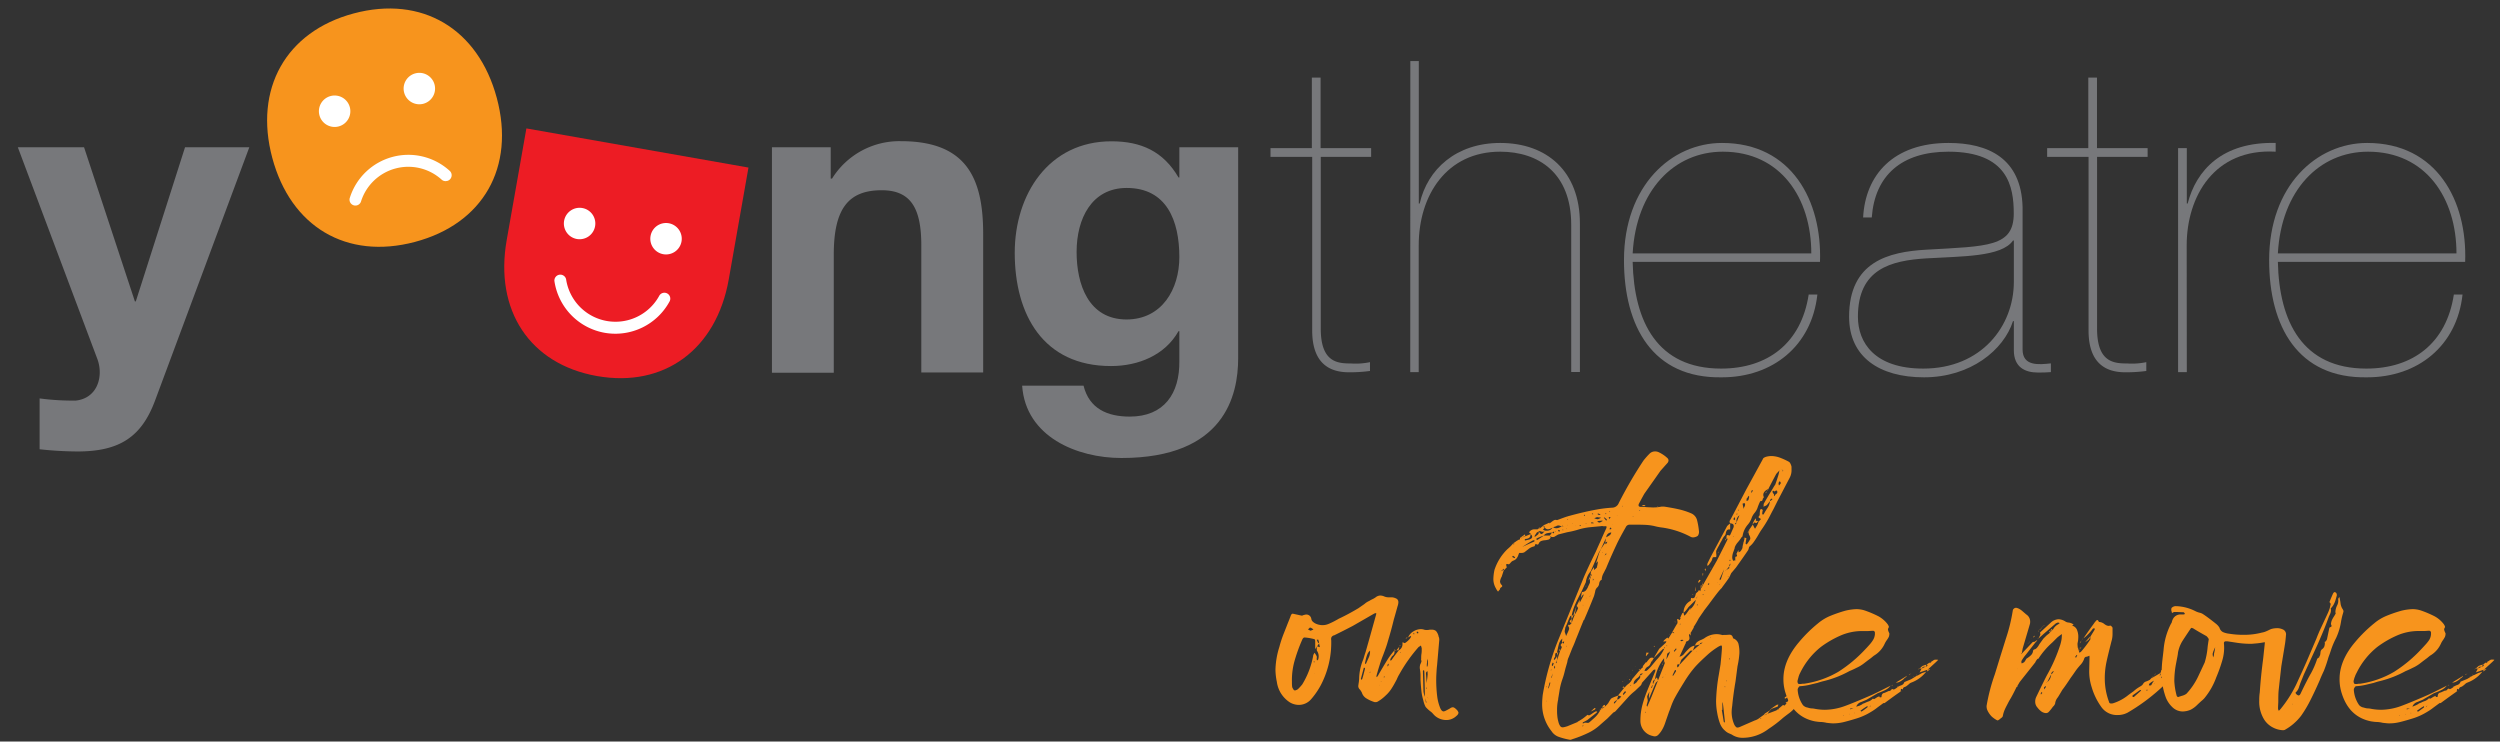 <svg xmlns="http://www.w3.org/2000/svg" data-name="Layer 1" width="590" height="175" style=""><rect width="100%" height="100%" fill="#333333" stroke="none"/><rect id="backgroundrect" width="100%" height="100%" x="0" y="0" fill="none" stroke="none" class="" style=""/><defs><style>.cls-1{fill:#77787b;}.cls-2{fill:#f7941d;}.cls-3{fill:#fff;}.cls-4{fill:#ed1c24;}.cls-5{fill:none;}</style></defs><title>OTM_logo_A</title><g class="currentLayer" style=""><title>Layer 1</title><path class="cls-1" d="M311.698,37.027 V77.547 c0,7.92 3.91,8.23 7.09,8.23 a16.46,16.46 0 0 0 4.53,-0.31 V87.547 a35.55,35.55 0 0 1 -5,0.31 c-4.83,0 -8.64,-2.37 -8.64,-9.87 V37.027 H299.838 V34.967 h9.76 V18.317 h2.06 V34.967 h11.93 v2.06 z" id="svg_1"/><path class="cls-1" d="M332.838,14.407 h2 v33.62 h0.21 c1.85,-8.12 8.64,-14.29 19,-14.29 c11,0 18.81,6.68 18.81,19 v35.06 h-2.05 V53.067 c0,-12.24 -7.71,-17.27 -16.76,-17.27 c-12.64,0 -19.23,10.28 -19.23,22.1 v29.92 h-2 z" id="svg_2"/><path class="cls-1" d="M385.308,61.797 c0.31,14.19 5.86,25.19 20.87,25.19 c11,0 18.92,-6 20.67,-17.47 h2.05 c-1.33,12.13 -10.59,19.53 -22.51,19.53 c-16.35,0.31 -23.13,-12 -23.13,-27.66 c0,-17.58 11.21,-27.65 23.13,-27.65 c16.45,0 23.64,13.67 23.13,28.06 zm42.16,-2 c0,-13 -7.2,-24 -20.88,-24 c-11.51,0 -20.46,9.14 -21.28,24 z" id="svg_3"/><path class="cls-1" d="M439.698,51.317 c0.52,-10 7.09,-17.58 20.15,-17.58 c9.36,0 17.17,3.6 17.48,15.11 v33.62 c0,4 3.8,3.6 6.68,3.29 v2.06 c-1,0.1 -2.06,0.1 -3.08,0.1 c-3,0 -5.66,-1.24 -5.66,-5.25 v-6.88 h-0.2 c-2.16,6.78 -10,13.26 -21,13.26 c-10.58,0 -17.68,-4.83 -17.68,-14.29 c0,-13.06 9.36,-15.32 18.2,-15.83 c14.5,-0.83 20.66,-0.62 20.66,-8.54 c0,-6.27 -1.34,-14.59 -15.42,-14.59 c-11.1,0 -17.37,5.65 -18.09,15.52 zm35.57,5.45 h-0.2 c-2.68,3.9 -12.13,3.7 -20.46,4.21 s-16.14,2.47 -16.14,13.78 c0,6.06 3.91,12.23 15.42,12.23 c13.77,0 21.38,-10.07 21.38,-20.46 z" id="svg_4"/><path class="cls-1" d="M494.908,37.027 V77.547 c0,7.92 3.91,8.23 7.09,8.23 a16.42,16.42 0 0 0 4.53,-0.31 V87.547 a35.55,35.55 0 0 1 -5,0.31 c-4.83,0 -8.63,-2.37 -8.63,-9.87 V37.027 h-9.77 V34.967 H492.838 V18.317 h2.05 V34.967 H506.838 v2.06 z" id="svg_5"/><path class="cls-1" d="M516.088,87.817 h-2.06 V34.967 h2.06 v13.06 h0.2 c2,-7.81 8.13,-14.6 20.77,-14.29 v2.06 c-14.49,-0.83 -21,10.58 -21,22.1 z" id="svg_6"/><path class="cls-1" d="M537.578,61.797 c0.3,14.19 5.86,25.19 20.87,25.19 c11,0 18.91,-6 20.66,-17.47 h2.05 C579.838,81.647 570.578,89.047 558.648,89.047 c-16.35,0.31 -23.13,-12 -23.13,-27.66 c0,-17.58 11.2,-27.65 23.13,-27.65 c16.45,0 23.65,13.67 23.13,28.06 zm42.15,-2 c0,-13 -7.2,-24 -20.87,-24 c-11.52,0 -20.46,9.14 -21.28,24 z" id="svg_7"/><path class="cls-1" d="M36.588,94.547 c-3.18,8.53 -8.32,12 -18.3,12 a86.76,86.76 0 0 1 -8.94,-0.52 v-12 a58.83,58.83 0 0 0 8.54,0.51 c3.8,-0.41 5.65,-3.39 5.65,-6.68 a8.94,8.94 0 0 0 -0.62,-3.29 L4.208,34.757 H19.838 l12,36.38 h0.21 l11.62,-36.38 H58.838 z" id="svg_8"/><path class="cls-1" d="M182.178,34.757 h13.87 v7.4 h0.31 a18.72,18.72 0 0 1 16.24,-8.84 c15.52,0 19.43,8.73 19.43,21.89 v32.69 h-14.6 v-30 c0,-8.73 -2.46,-13 -9.35,-13 c-7.92,0 -11.31,4.42 -11.31,15.21 v27.86 H182.178 z" id="svg_9"/><path class="cls-1" d="M292.208,84.547 c0,8.73 -3.19,23.54 -27.55,23.54 c-10.48,0 -22.61,-5 -23.43,-17.07 h14.49 c1.34,5.45 5.65,7.3 10.9,7.3 c8.12,0 11.82,-5.45 11.71,-13.16 v-7 h-0.2 c-3.19,5.66 -9.46,8.23 -15.93,8.23 c-16,0 -22.72,-12.13 -22.72,-26.73 c0,-13.77 8,-26.31 22.82,-26.31 c7,0 12.23,2.36 15.83,8.53 h0.2 V34.757 h13.88 zm-13.88,-23.85 c0,-8.64 -3,-16.34 -12.43,-16.34 c-8.23,0 -11.82,7.19 -11.82,15.11 c0,7.6 2.77,15.93 11.82,15.93 C274.218,75.357 278.328,68.267 278.328,60.657 z" id="svg_10"/><path class="cls-2" d="M83.448,3.177 C99.588,-1.153 112.838,6.757 117.238,23.097 s-3.18,29.72 -19.33,34 s-29.3,-3.6 -33.65,-19.84 S67.408,7.477 83.448,3.177 z" id="svg_11"/><path class="cls-3" d="M82.558,25.297 a3.71,3.71 0 1 1 -4.54,-2.63 A3.71,3.71 0 0 1 82.558,25.297 z" id="svg_12"/><path class="cls-3" d="M102.548,19.937 a3.71,3.71 0 1 1 -4.54,-2.62 A3.71,3.71 0 0 1 102.548,19.937 z" id="svg_13"/><path class="cls-3" d="M105.508,42.697 a1.37,1.37 0 0 1 -1.29,-0.31 a11.71,11.71 0 0 0 -19,5.1 a1.39,1.39 0 1 1 -2.64,-0.86 a14.48,14.48 0 0 1 23.55,-6.31 a1.39,1.39 0 0 1 -0.57,2.38 z" id="svg_14"/><path class="cls-4" d="M124.228,30.307 l-4.65,26.37 c-2.92,16.56 5.45,29.27 21.31,32.07 s28.18,-6.27 31.1,-22.83 L176.638,39.547 z" id="svg_15"/><path class="cls-3" d="M140.438,53.397 a3.71,3.71 0 1 1 -3,-4.3 A3.7,3.7 0 0 1 140.438,53.397 z" id="svg_16"/><path class="cls-3" d="M160.838,56.987 a3.71,3.71 0 1 1 -3,-4.3 A3.72,3.72 0 0 1 160.838,56.987 z" id="svg_17"/><path class="cls-3" d="M142.748,78.547 A14.56,14.56 0 0 1 130.838,66.307 a1.4,1.4 0 0 1 2.76,-0.41 a11.78,11.78 0 0 0 22,3.88 a1.39,1.39 0 0 1 2.44,1.33 A14.56,14.56 0 0 1 142.748,78.547 z" id="svg_18"/><path class="cls-2" d="M344.208,168.207 a1.11,1.11 0 0 1 -0.46,0.72 a3.43,3.43 0 0 1 -2.49,1 a4.1,4.1 0 0 1 -2.61,-1 c-0.14,-0.13 -0.3,-0.3 -0.5,-0.52 a2.75,2.75 0 0 0 -0.49,-0.46 a7.64,7.64 0 0 1 -1.21,-1.11 a5.93,5.93 0 0 1 -0.55,-1.57 a11.87,11.87 0 0 1 -0.46,-2.33 c-0.09,-0.85 -0.15,-1.69 -0.2,-2.51 c0,-0.31 0,-0.68 0,-1.12 s-0.08,-1 -0.16,-1.57 a2.41,2.41 0 0 1 0.13,-1 a2.53,2.53 0 0 0 0.26,-0.65 a2,2 0 0 0 -0.13,-0.53 l0.06,0.07 c0,-0.48 0,-0.93 0.07,-1.34 s0.06,-0.84 0.06,-1.28 a4.78,4.78 0 0 0 -0.19,-0.65 a1,1 0 0 0 -0.26,0.16 a1.91,1.91 0 0 1 -0.27,0.16 a36.43,36.43 0 0 0 -4.51,6.35 a9,9 0 0 0 -0.66,1.31 c-0.48,0.92 -0.9,1.66 -1.27,2.22 a8,8 0 0 1 -1.34,1.57 a9.15,9.15 0 0 1 -1.77,1.38 a1.07,1.07 0 0 1 -0.65,0.2 a1,1 0 0 1 -0.4,-0.07 a8.44,8.44 0 0 1 -1.8,-0.85 a2.42,2.42 0 0 1 -1,-1.31 a4.54,4.54 0 0 0 -0.45,-0.72 a1.11,1.11 0 0 1 -0.4,-0.92 l0.07,-0.52 a7.65,7.65 0 0 0 0.13,-1.24 a12.18,12.18 0 0 1 1,-4.52 l0.26,-0.88 c0.09,-0.28 0.18,-0.56 0.27,-0.82 l1,-3.53 l1.44,-5.17 a1.31,1.31 0 0 0 0.07,-0.46 a1.15,1.15 0 0 0 -0.53,0.13 l-5,2.88 q-1.9,1 -4.38,2.22 a1,1 0 0 0 -0.63,0.4 a1.07,1.07 0 0 0 -0.09,0.72 a21.61,21.61 0 0 1 -2.43,10.6 a17.78,17.78 0 0 1 -2.29,3.34 a3.85,3.85 0 0 1 -2.94,1.37 a4.22,4.22 0 0 1 -2.09,-0.59 a6.83,6.83 0 0 1 -3.08,-4.84 a14.78,14.78 0 0 1 -0.33,-2.88 a19.23,19.23 0 0 1 0.92,-5.37 a27.34,27.34 0 0 1 1,-3.07 c0.43,-1.09 0.72,-1.81 0.85,-2.16 s0.5,-1.2 0.85,-2.16 a0.89,0.89 0 0 1 0.19,-0.33 a0.38,0.38 0 0 1 0.27,-0.13 l2.09,0.46 h0.06 a0.35,0.35 0 0 0 0.23,-0.07 a0.46,0.46 0 0 1 0.23,-0.06 a2,2 0 0 1 0.59,-0.13 a1.18,1.18 0 0 1 1.18,1 a1.13,1.13 0 0 0 0.33,0.66 a2.51,2.51 0 0 0 0.65,0.46 a3.93,3.93 0 0 0 1.64,0.39 a3.65,3.65 0 0 0 1.47,-0.3 c0.46,-0.19 0.92,-0.41 1.37,-0.65 s0.8,-0.43 1,-0.56 q2.16,-1 4.64,-2.48 l1.44,-1 a4.11,4.11 0 0 1 1.12,-0.72 a7.66,7.66 0 0 1 0.85,-0.46 a4.84,4.84 0 0 0 0.85,-0.53 A1.77,1.77 0 0 1 325.838,140.547 a2.47,2.47 0 0 1 0.79,0.19 a2.55,2.55 0 0 0 1,0.23 l0.89,0 a2.62,2.62 0 0 1 1.18,0.4 a1,1 0 0 1 0.32,0.78 a3.11,3.11 0 0 1 -0.19,0.92 c-0.13,0.48 -0.28,1 -0.43,1.54 s-0.32,1.12 -0.49,1.73 q-0.58,2.41 -1.37,5 c-0.27,1 -0.64,2 -1.12,3.27 c-0.3,0.75 -0.54,1.42 -0.72,2 s-0.5,1.57 -0.85,2.88 v0.33 l0.26,-0.2 q1.38,-2.42 2.62,-4.38 c0.4,-0.57 0.83,-1.13 1.31,-1.7 a1,1 0 0 1 0.07,0.39 a1.13,1.13 0 0 1 -0.46,0.85 a0.71,0.71 0 0 0 -0.26,0.33 a2,2 0 0 1 -0.26,0.39 a0.29,0.29 0 0 0 0,0.23 a0.32,0.32 0 0 1 0,0.23 a0.78,0.78 0 0 0 0.33,-0.26 c0.17,-0.26 0.4,-0.58 0.68,-0.95 s0.6,-0.8 1,-1.28 a1.63,1.63 0 0 0 0.85,-1.57 c0,-0.22 0,-0.32 0.07,-0.32 l0.26,0.13 l0.07,0.06 a0.61,0.61 0 0 0 0.45,-0.19 a4.34,4.34 0 0 0 1,-1 a0.86,0.86 0 0 0 0.13,-0.26 a1.22,1.22 0 0 0 0.06,-0.27 l-0.52,0.27 l-0.2,0.13 a2.87,2.87 0 0 1 1.21,-1.41 a3.46,3.46 0 0 1 1.87,-0.56 a2.5,2.5 0 0 1 0.72,0.13 a1.74,1.74 0 0 0 0.59,0.07 a2.81,2.81 0 0 0 0.72,-0.07 H337.838 a1.53,1.53 0 0 1 1.05,0.3 a2.81,2.81 0 0 1 0.59,1.14 c0,0.13 0.08,0.28 0.13,0.43 a2.23,2.23 0 0 1 0.06,0.56 l-0.52,6 c-0.05,0.35 -0.09,0.85 -0.13,1.51 s-0.07,1.24 -0.07,1.76 a31.18,31.18 0 0 0 0.26,4.26 a10.84,10.84 0 0 0 0.72,2.61 c0.22,0.48 0.48,0.72 0.79,0.72 a2.08,2.08 0 0 0 0.65,-0.26 l0.36,-0.19 l0.49,-0.27 a1.09,1.09 0 0 1 0.66,-0.26 c0.22,0 0.5,0.18 0.85,0.53 A1.52,1.52 0 0 1 344.208,168.207 zm-33.44,-14.92 A3.32,3.32 0 0 1 310.838,152.547 l0.66,0.19 l-0.2,-0.91 L310.838,152.547 a0.39,0.39 0 0 0 -0.13,0.19 l-0.19,0.4 a0.44,0.44 0 0 1 -0.13,-0.33 v-1.44 c0,-0.31 -0.07,-0.48 -0.2,-0.52 a11.36,11.36 0 0 0 -2.29,-0.4 H307.838 a0.43,0.43 0 0 0 -0.26,0.13 a1.17,1.17 0 0 0 -0.2,0.27 a38.8,38.8 0 0 0 -1.93,5.36 a16.81,16.81 0 0 0 -0.55,4.78 a8.63,8.63 0 0 0 0.06,1.18 a2.83,2.83 0 0 0 0.3,0.55 a0.44,0.44 0 0 0 0.36,0.23 a1.81,1.81 0 0 0 0.72,-0.33 a11.55,11.55 0 0 0 1,-1.11 a19.81,19.81 0 0 0 2.56,-6.67 a0.85,0.85 0 0 1 0.13,-0.43 c0.08,-0.15 0.15,-0.27 0.19,-0.36 a3.91,3.91 0 0 1 0.53,0.85 a0.86,0.86 0 0 1 0,0.39 a2.48,2.48 0 0 0 0,0.33 l0.06,0.26 l0.26,-0.19 a2.32,2.32 0 0 0 -0.26,-2.1 A0.53,0.53 0 0 1 310.768,153.287 zm-1.64,-5.17 l-0.16,0.16 a1.09,1.09 0 0 1 -0.3,0.23 a3.1,3.1 0 0 0 0.59,0.33 h0.07 l0.65,-0.27 a2.61,2.61 0 0 0 -0.39,-0.29 a0.89,0.89 0 0 0 -0.39,-0.16 zm1.11,8 c-0.08,0 -0.13,0 -0.13,-0.06 s-0.11,0.15 -0.06,0.19 s0,0.07 0.13,0.07 A0.3,0.3 0 0 0 310.238,156.097 zm-0.06,2.88 v0.06 h0.06 zm0.59,-8 c0,0.08 0.08,0.19 0.13,0.32 a2.85,2.85 0 0 0 0.13,0.33 l0.26,0.13 a0.31,0.31 0 0 1 0,-0.13 s0,-0.09 0,-0.13 l-0.2,-0.59 zm11.38,6.8 l-0.06,-0.19 l-0.16,0 c-0.07,0 -0.1,0 -0.1,0.1 l-0.66,2.48 l0.13,0.27 l0.13,-0.14 a0.16,0.16 0 0 0 0.07,-0.13 C321.628,159.827 321.838,159.017 322.148,157.797 zm0.82,-2.49 a3.46,3.46 0 0 0 0.36,-1.76 a2.29,2.29 0 0 0 -0.65,0.91 a9.65,9.65 0 0 0 -0.33,1.08 c-0.09,0.38 -0.15,0.67 -0.2,0.89 c0,0 0,0.15 0.07,0.32 l0.2,-0.19 C322.498,156.337 322.688,155.927 322.968,155.307 zm0.43,3.34 V158.547 h-0.07 l-0.13,0.13 l0.13,0.07 zm2.16,3 l0.06,0.13 v-0.13 zm0.32,-0.91 v0.06 h0.14 v-0.06 zm0.92,-1 l-0.13,-0.13 l-0.13,0.2 l0.13,0.07 zm0.66,-2.87 a1.13,1.13 0 0 1 -0.07,0.45 l0.33,-0.32 v-0.4 zm2,-3.34 h-0.19 a0.24,0.24 0 0 1 -0.2,-0.07 l0.13,-0.26 a0.38,0.38 0 0 0 0.13,0.26 C329.438,153.477 329.478,153.547 329.478,153.547 zm0.07,0 v-0.07 h0.06 s0,0.07 -0.06,0.07 h0 zm0.52,-0.07 h-0.46 l0.66,-0.85 zm0.2,-0.91 v0 h0 zm0.26,-0.27 l-0.2,0.27 l0.07,-0.33 zm0.13,1.64 h-0.06 c-0.05,0 -0.07,0 -0.07,0.07 s0,0.06 0.13,0.06 v-0.13 zm1.57,-3.53 c-0.09,0.09 -0.13,0.15 -0.13,0.19 l-0.33,0.13 v-0.06 l0.27,-0.2 S332.098,150.407 332.228,150.407 zm1.57,-0.79 l-0.06,-0.19 a0.3,0.3 0 0 1 -0.2,0.06 l0.07,0.2 A0.24,0.24 0 0 0 333.838,149.617 zm0.85,-0.52 h-0.06 l-0.26,0.06 a0.25,0.25 0 0 1 0.06,0.17 a0.2,0.2 0 0 0 0.07,0.16 h0.06 l0.26,-0.06 C334.698,149.207 334.648,149.097 334.648,149.097 zm1.44,14.76 l0.2,0.62 q0,-2 -0.13,-6 a0.49,0.49 0 0 0 -0.13,-0.33 a1.59,1.59 0 0 0 -0.13,0.13 a0.24,0.24 0 0 0 -0.07,0.2 l0.13,4.64 A3,3 0 0 0 336.088,163.857 zm0.59,1.93 l-0.33,-1.05 l0.2,1.11 zm0.26,-6.75 v-0.32 l-0.06,-0.33 l-0.26,0.26 a0.82,0.82 0 0 0 -0.07,0.39 c0.09,1 0.13,1.71 0.13,2.23 A20,20 0 0 0 336.938,159.037 zm-0.26,3.21 h-0.06 V162.547 h0.13 zm0.2,-6.41 a1.48,1.48 0 0 0 -0.07,0.52 a3.88,3.88 0 0 0 -0.06,0.79 a0.39,0.39 0 0 0 0.06,0.26 l0.13,-0.26 a3.17,3.17 0 0 0 0.07,-0.79 v-0.91 C336.968,155.547 336.918,155.707 336.838,155.837 zm0.13,8.9 a0.28,0.28 0 0 1 -0.07,-0.2 l-0.06,0.07 zm0.07,0.13 v0.06 l0.06,0.07 z" id="svg_19"/><path class="cls-2" d="M453.588,158.847 l1,-0.33 a7.94,7.94 0 0 1 -3.46,2.55 a1.54,1.54 0 0 0 -0.59,0.36 a5.29,5.29 0 0 1 -0.53,0.43 a1.47,1.47 0 0 1 -0.55,0.29 a0.52,0.52 0 0 0 -0.36,0.63 a0.5,0.5 0 0 0 -0.33,-0.2 c-0.13,0 -0.2,0.15 -0.2,0.46 h0.07 l-0.13,0.19 q-1.25,0.85 -3.73,2.69 h-0.26 c-0.31,0.21 -0.77,0.56 -1.38,1 a13,13 0 0 1 -1.63,1.12 a14.79,14.79 0 0 1 -3.73,1.63 c-1.14,0.35 -2.09,0.61 -2.85,0.79 a10.65,10.65 0 0 1 -2.32,0.26 c-0.31,0 -0.81,-0.05 -1.51,-0.13 a7.68,7.68 0 0 0 -1.34,-0.2 c-0.55,0 -1,-0.09 -1.34,-0.13 q-5.24,-1 -7,-6.61 a10.67,10.67 0 0 1 -0.53,-3.4 c0,-2.92 1.23,-5.83 3.67,-8.7 a32.56,32.56 0 0 1 4.51,-4.45 a11.12,11.12 0 0 1 2.78,-1.71 a33.26,33.26 0 0 1 3.57,-1.24 a12.77,12.77 0 0 1 2.68,-0.39 a6.44,6.44 0 0 1 2,0.32 a24.69,24.69 0 0 1 3.24,1.38 a6.92,6.92 0 0 1 2.12,1.83 a1.81,1.81 0 0 1 0.23,0.39 c0.11,0.22 0.12,0.38 0,0.46 a1.2,1.2 0 0 0 -0.13,0.46 a2.73,2.73 0 0 0 0.33,0.85 v0.2 a2.06,2.06 0 0 1 -0.13,0.65 a4.87,4.87 0 0 1 -0.46,0.75 a7.31,7.31 0 0 0 -0.46,0.76 a6.26,6.26 0 0 1 -2.61,2.94 l-0.72,0.59 c-0.31,0.22 -0.8,0.59 -1.48,1.11 a8.57,8.57 0 0 1 -1.93,1.18 a16.57,16.57 0 0 1 -1.57,0.72 a24.77,24.77 0 0 1 -6,2.36 a15,15 0 0 0 -1.57,0.45 l-1.67,0.4 a13.34,13.34 0 0 1 -2.52,0.39 c-0.08,0 -0.19,0.1 -0.32,0.29 a1,1 0 0 0 -0.2,0.5 a7.11,7.11 0 0 0 1.24,3.66 a1.88,1.88 0 0 0 1.12,0.59 a3.67,3.67 0 0 0 0.91,0.2 c0.39,0 0.72,0.08 1,0.13 a12.63,12.63 0 0 0 2.16,0.19 a14.17,14.17 0 0 0 4.78,-0.91 q2.16,-0.79 6.35,-2.62 l1.24,-0.59 l3.14,-1.57 a3.74,3.74 0 0 1 -1.21,1 a15.51,15.51 0 0 1 -1.8,0.76 l-2.68,1.57 l-1.24,0.52 a1.75,1.75 0 0 0 -1.18,1.11 L438.838,166.547 l0.66,-0.33 v-0.07 l0.46,-0.19 h0.06 a5.48,5.48 0 0 1 0.92,-0.4 a2.3,2.3 0 0 0 1,-0.65 h0.07 l0.33,0.06 l0.72,-0.45 l0.46,-0.2 c0,0.17 0.1,0.26 0.19,0.26 a0.81,0.81 0 0 0 0.33,-0.06 q0,-0.92 0.72,-1 l1,-0.45 h0.2 c0.08,0 0.19,-0.08 0.32,-0.23 s0.24,-0.23 0.33,-0.23 l0.33,0.13 a3.57,3.57 0 0 0 0.91,-0.59 l-0.13,-0.13 a0.24,0.24 0 0 1 0.2,0.07 a4.15,4.15 0 0 1 0.79,-0.36 a1.11,1.11 0 0 0 0.72,-0.76 l1.57,-0.65 l0.81,-0.49 c0.24,-0.15 0.45,-0.27 0.62,-0.36 v-0.07 l0.07,0.07 zm-29.15,1 c-0.11,0.39 -0.19,0.68 -0.23,0.85 a1.12,1.12 0 0 0 0.1,0.56 a0.31,0.31 0 0 0 0.29,0.16 h0.46 a2.85,2.85 0 0 1 0.72,-0.06 A22.24,22.24 0 0 0 433.838,158.547 a32.36,32.36 0 0 0 6.41,-5.36 c0.18,-0.18 0.46,-0.48 0.85,-0.92 a8.4,8.4 0 0 0 0.95,-1.24 a3.12,3.12 0 0 0 0.43,-1.31 v-0.33 a0.46,0.46 0 0 0 -0.53,-0.52 H441.838 l-0.92,0.06 h-1.5 a12.73,12.73 0 0 0 -4.91,1 a23.85,23.85 0 0 0 -4.78,2.75 a17.77,17.77 0 0 0 -4.9,6.15 A4.53,4.53 0 0 0 424.438,159.827 zm10.63,9 l-0.06,0.07 l0.06,0.06 h0.07 v-0.06 zm1.44,-0.33 l-0.06,-0.06 l-0.07,0.13 zm0.92,-1.44 l-0.79,0.14 a0.27,0.27 0 0 0 0.07,0.19 zm0.26,1.12 h-0.06 v0.13 h0.06 v-0.13 zm3.08,-1.44 l-0.07,-0.13 a14.47,14.47 0 0 0 -1.63,1.11 a0.5,0.5 0 0 0 0.32,0.19 v-0.06 c0.09,0 0.53,-0.35 1.31,-0.92 zm0.78,-0.33 a0.67,0.67 0 0 1 -0.33,0.26 l0.14,0.07 zM442.838,165.547 V165.547 h0.13 zm0.72,-1.24 v-0.07 l0.06,0.07 zm2.71,-2.49 s0,0 0,0.07 h-0.07 s0.07,0 0.07,-0.07 h0 zm0.49,-0.13 l-0.46,0.13 l0.33,-0.19 zm2.49,-1.4 a6.31,6.31 0 0 1 -0.88,0.58 a1.79,1.79 0 0 1 -0.89,0.23 h-0.06 l2.35,-1.44 l0.2,-0.19 l-0.07,0.26 C449.728,159.827 449.508,160.017 449.208,160.257 zm-0.59,2.78 h0.07 v0.13 zm2,-3.8 l-0.19,0.07 l0.13,-0.13 l0.32,-0.2 zm0.26,-0.26 l0.14,-0.07 S450.928,158.977 450.838,158.977 zm0.66,-0.33 a0.05,0.05 0 0 0 0.06,-0.06 v0.06 zm0,0.92 l0.13,-0.07 l0.07,0.07 c-0.05,0 -0.07,0 -0.07,0.06 zm0.65,-0.36 s0,0 0.07,0 l0.19,0.19 l-0.26,-0.13 zm0.79,-1.47 l-0.26,0.26 A0.38,0.38 0 0 1 452.938,157.737 zm0,0.91 v0.07 l-0.07,0.06 zm4.19,-3 l0.19,0.07 l-0.46,0.46 l-2,1.83 l-1.9,0.65 l0.46,-0.91 l1,-0.46 a0.75,0.75 0 0 0 0.36,-0.17 c0.06,-0.06 0,-0.18 -0.1,-0.36 c0.39,-0.26 0.61,-0.41 0.65,-0.45 a0.27,0.27 0 0 0 0.07,0.19 a0.23,0.23 0 0 1 0.16,-0.06 a0.22,0.22 0 0 0 0.17,-0.07 l-0.33,-0.06 l0.46,-0.26 a2.58,2.58 0 0 0 0.29,-0.2 a1.15,1.15 0 0 1 0.43,-0.2 h0.59 zm-3.73,2.1 h-0.46 l0.65,-0.59 a5.81,5.81 0 0 1 1,-0.33 l-0.19,0.46 l-0.66,0.06 zm1.17,-0.92 v-0.07 h0.07 zm0.07,1.64 l0.2,-0.46 l0.45,-0.07 l0.14,-0.06 l-0.07,0.13 z" id="svg_20"/><polygon class="cls-2" points="397.188,153.547 397.118,153.547 397.188,153.607 397.188,153.547 " id="svg_21"/><polygon class="cls-2" points="404.248,132.927 404.508,132.407 404.248,132.867 404.248,132.927 " id="svg_22"/><path class="cls-2" d="M403.838,133.847 l-0.26,0.46 A0.92,0.92 0 0 0 403.838,133.847 z" id="svg_23"/><path class="cls-2" d="M375.388,167.937 l1.05,-0.52 a0.53,0.53 0 0 0 0.07,-0.33 a0.44,0.44 0 0 0 -0.27,0.07 z" id="svg_24"/><path class="cls-2" d="M405.628,130.117 l-0.2,0.33 s0,0.06 -0.07,0.06 a0.06,0.06 0 0 1 0.07,0.07 l0.07,-0.07 z" id="svg_25"/><path class="cls-2" d="M383.118,160.807 a0.45,0.45 0 0 0 -0.27,-0.06 v0.06 z" id="svg_26"/><path class="cls-2" d="M398.758,143.727 h0.19 a0.27,0.27 0 0 0 -0.06,-0.19 A0.33,0.33 0 0 0 398.758,143.727 z" id="svg_27"/><polygon class="cls-2" points="383.438,160.417 383.378,160.547 383.438,160.487 383.438,160.417 " id="svg_28"/><path class="cls-2" d="M384.198,159.597 l0,0 V159.547 h-0.07 V159.547 S384.168,159.617 384.198,159.597 z" id="svg_29"/><path class="cls-2" d="M397.768,151.977 h0.13 l-0.13,-0.13 v0.13 z" id="svg_30"/><path class="cls-2" d="M407.588,124.167 l-0.13,0.26 l-3.73,7 l-0.39,0.78 c-0.13,0.27 -0.27,0.55 -0.4,0.86 a0.39,0.39 0 0 0 0,0.26 a1.09,1.09 0 0 1 0,0.26 l0.33,-0.26 l0.46,-0.66 a2,2 0 0 0 0.39,-0.85 a0.36,0.36 0 0 1 0.39,-0.33 H404.838 c0.13,0 0.2,0 0.2,-0.13 a2,2 0 0 0 0,-0.65 a2.61,2.61 0 0 1 0,-0.72 c0.18,-0.39 0.35,-0.74 0.53,-1.05 s0.32,-0.59 0.45,-0.85 a8.56,8.56 0 0 0 0.43,-0.78 a3.49,3.49 0 0 1 0.62,-0.92 a1.2,1.2 0 0 0 0.23,-0.59 a1.61,1.61 0 0 1 0.26,-0.65 a0.7,0.7 0 0 1 0.56,-0.2 h0.2 c0,-0.09 0,-0.15 0,-0.2 V123.547 a5.06,5.06 0 0 0 -0.5,0.39 z" id="svg_31"/><path class="cls-2" d="M380.298,163.357 h-0.06 v0.07 S380.258,163.357 380.298,163.357 z" id="svg_32"/><path class="cls-2" d="M400.908,137.547 l0.46,-0.59 l-0.32,-0.13 l-0.27,0.46 S400.778,137.447 400.908,137.547 z" id="svg_33"/><path class="cls-2" d="M374.668,168.727 l0.27,-0.26 z" id="svg_34"/><polygon class="cls-2" points="362.898,124.687 363.418,124.687 363.418,124.487 362.898,124.687 " id="svg_35"/><polygon class="cls-2" points="384.418,160.417 384.548,160.547 384.688,160.347 384.548,160.287 384.418,160.417 " id="svg_36"/><path class="cls-2" d="M407.068,127.627 l0.26,-0.32 a0.3,0.3 0 0 0 0.06,-0.2 l-0.19,0.13 z" id="svg_37"/><polygon class="cls-2" points="402.548,134.177 402.288,134.307 402.548,134.827 402.548,134.177 " id="svg_38"/><path class="cls-2" d="M421.328,164.837 a0.1,0.1 0 0 0 0.13,0 c0.83,-0.69 1.27,-1.06 1.31,-1.11 l-1.5,0.79 c-0.05,0 -0.07,0.15 -0.07,0.32 A0.33,0.33 0 0 1 421.328,164.837 z" id="svg_39"/><path class="cls-2" d="M378.728,166.367 a0.35,0.35 0 0 0 -0.33,0.14 a1.4,1.4 0 0 0 -0.32,0.52 l0.72,-0.26 A1,1 0 0 0 378.728,166.367 z" id="svg_40"/><path class="cls-2" d="M401.958,135.287 a0.27,0.27 0 0 1 -0.19,0.07 l0.13,0.65 z" id="svg_41"/><path class="cls-2" d="M377.488,167.547 a0.3,0.3 0 0 1 0.06,0.2 V167.547 z" id="svg_42"/><path class="cls-2" d="M401.368,138.167 v0.72 c0.13,-0.39 0.22,-0.63 0.26,-0.72 z" id="svg_43"/><path class="cls-2" d="M401.838,137.447 h0.07 l0.19,-0.46 A2.77,2.77 0 0 1 401.838,137.447 z" id="svg_44"/><path class="cls-2" d="M401.898,137.447 c-0.05,0.09 -0.13,0.33 -0.27,0.72 h0.2 A2.71,2.71 0 0 1 401.898,137.447 z" id="svg_45"/><path class="cls-2" d="M398.948,141.637 a0.06,0.06 0 0 1 0.07,-0.07 l-0.07,-0.06 z" id="svg_46"/><polygon class="cls-2" points="382.848,162.247 382.918,162.187 382.848,162.187 382.848,162.247 " id="svg_47"/><path class="cls-2" d="M379.448,165.977 h-0.13 l0.2,0.07 c-0.05,0 -0.07,0 -0.07,0 z" id="svg_48"/><path class="cls-2" d="M386.708,158.127 h0.27 v-0.26 z" id="svg_49"/><path class="cls-2" d="M367.338,124.297 l-0.06,-0.07 v0.07 z" id="svg_50"/><polygon class="cls-2" points="412.688,125.667 412.688,125.207 412.428,125.667 412.688,125.667 " id="svg_51"/><path class="cls-2" d="M391.748,158.127 a2.51,2.51 0 0 0 0.27,-0.46 a1.87,1.87 0 0 1 0.08,-0.28 c0,0.07 -0.05,0.13 -0.08,0.22 z" id="svg_52"/><path class="cls-2" d="M414.398,122.327 a1.68,1.68 0 0 0 -0.33,0.4 a3.76,3.76 0 0 0 -0.46,1 l0.52,-0.46 c0.22,0.22 0.41,0.23 0.56,0 s0.27,-0.3 0.36,-0.3 l-0.65,-0.06 z" id="svg_53"/><polygon class="cls-2" points="417.278,115.587 417.008,115.587 417.008,115.787 417.278,115.587 " id="svg_54"/><polygon class="cls-2" points="409.488,131.297 409.548,131.427 409.548,131.167 409.488,131.297 " id="svg_55"/><path class="cls-2" d="M391.618,158.257 l0.13,0.07 v-0.2 z" id="svg_56"/><path class="cls-2" d="M392.278,156.947 a2,2 0 0 0 -0.18,0.44 A4.47,4.47 0 0 1 392.278,156.947 z" id="svg_57"/><path class="cls-2" d="M411.448,127.107 h0.26 v-0.26 A0.38,0.38 0 0 1 411.448,127.107 z" id="svg_58"/><path class="cls-2" d="M362.728,125.797 h0 l-0.06,-0.13 v0.07 S362.708,125.797 362.728,125.797 z" id="svg_59"/><path class="cls-2" d="M384.748,159.107 s-0.06,0 -0.06,-0.07 v0.14 z" id="svg_60"/><polygon class="cls-2" points="375.198,136.727 375.198,136.007 374.938,136.727 375.198,136.727 " id="svg_61"/><polygon class="cls-2" points="372.058,142.947 371.338,145.167 371.598,145.167 372.058,142.947 " id="svg_62"/><polygon class="cls-2" points="367.928,153.547 368.198,153.547 368.128,153.147 367.928,153.547 " id="svg_63"/><path class="cls-2" d="M417.008,115.847 a1.85,1.85 0 0 1 -0.32,0.4 v0.19 l0.13,-0.13 z" id="svg_64"/><path class="cls-2" d="M374.278,138.237 a0.25,0.25 0 0 0 -0.06,0.19 l0.19,-0.13 z" id="svg_65"/><path class="cls-2" d="M374.838,136.857 a0.07,0.07 0 0 0 0.07,0.07 a0.3,0.3 0 0 0 0.07,-0.2 z" id="svg_66"/><path class="cls-2" d="M392.208,156.887 l0.07,0.06 l0.45,-1 a2.78,2.78 0 0 0 -0.22,0.42 A2.75,2.75 0 0 1 392.208,156.887 z" id="svg_67"/><path class="cls-2" d="M390.248,152.547 c0.09,0.08 0.15,0.13 0.19,0.13 a0.3,0.3 0 0 1 0.07,-0.2 l-0.13,-0.06 A0.12,0.12 0 0 1 390.248,152.547 z" id="svg_68"/><polygon class="cls-2" points="377.548,167.487 377.548,167.547 377.618,167.487 377.548,167.487 " id="svg_69"/><polygon class="cls-2" points="385.928,157.407 385.858,157.337 385.858,157.407 385.928,157.407 " id="svg_70"/><path class="cls-2" d="M385.278,158.127 l0.06,0.13 a0.06,0.06 0 0 1 0.07,-0.07 l-0.07,-0.13 v0.07 z" id="svg_71"/><path class="cls-2" d="M388.478,154.857 l0.59,-0.72 a0.06,0.06 0 0 0 0.07,-0.07 l-0.59,-0.06 s0,0.22 -0.13,0.65 z" id="svg_72"/><path class="cls-2" d="M393.978,149.617 l0.13,0.13 v-0.06 l-0.07,-0.13 s0,0.06 0,0.06 z" id="svg_73"/><polygon class="cls-2" points="378.078,167.027 377.548,167.487 378.078,167.227 378.078,167.027 " id="svg_74"/><polygon class="cls-2" points="387.438,119.387 388.148,119.447 388.348,119.257 387.828,119.187 387.438,119.387 " id="svg_75"/><polygon class="cls-2" points="391.288,119.577 391.358,119.517 391.098,119.517 391.098,119.577 391.288,119.577 " id="svg_76"/><path class="cls-2" d="M423.558,164.827 a5.05,5.05 0 0 0 -0.46,0.5 a0.55,0.55 0 0 1 -0.33,0.06 q-0.33,-0.39 -0.39,-0.39 a0.33,0.33 0 0 0 -0.3,0.23 a1.23,1.23 0 0 1 -0.22,0.36 c0.08,0 0.08,0 0,0.13 L421.838,165.547 l-0.46,0.33 l0.26,0.13 l-0.52,0.52 a0.24,0.24 0 0 1 -0.16,-0.1 a0.2,0.2 0 0 0 -0.23,0 l-1,0.85 s0.07,0 0.07,0.13 v0.07 l-0.07,0.06 v-0.26 l-0.52,0.39 l-2.1,0.79 a3.34,3.34 0 0 0 -0.46,0.26 l-0.19,0.13 v-0.06 l0.19,-0.07 l0.07,-0.2 l0.39,-0.06 l0.53,-0.72 l0.45,-0.46 l1.44,-0.52 a1.06,1.06 0 0 0 0.1,-0.26 a0.42,0.42 0 0 1 0.1,-0.2 a1.23,1.23 0 0 0 -0.46,0.06 l-0.52,0.36 l-0.72,0.5 l-0.46,0.52 l-1.05,0.65 l-0.19,0.26 l-1.38,1 a3.43,3.43 0 0 1 -0.85,0.39 l-3.6,1.57 q-0.53,0.19 -0.75,0 a1.94,1.94 0 0 1 -0.49,-0.68 a7.31,7.31 0 0 1 -0.59,-2.88 a10.33,10.33 0 0 1 0.13,-1.44 q0.27,-2.82 0.79,-5.83 l0.46,-3.53 a19.93,19.93 0 0 0 0.45,-3.08 a8.47,8.47 0 0 0 -0.23,-2.26 a2,2 0 0 0 -1.27,-1.27 c-0.09,-0.57 -0.37,-0.85 -0.85,-0.85 l-0.85,0.06 h-0.2 a1.47,1.47 0 0 0 -0.33,0 a0.75,0.75 0 0 1 -0.39,0 a4.56,4.56 0 0 0 -1.31,-0.19 a5,5 0 0 0 -2.88,1 a6.18,6.18 0 0 1 -0.81,0.39 a3.39,3.39 0 0 0 -0.86,0.49 a1.51,1.51 0 0 0 -0.49,0.82 l1.18,-0.26 L399.478,153.547 l-3.15,3.4 l-0.13,0.33 a0.68,0.68 0 0 0 -0.32,0.26 a1,1 0 0 1 -0.07,-0.46 a0.63,0.63 0 0 1 0.16,-0.33 c0.07,0 0.19,0 0.36,0.14 l0.46,-1.18 l2,-2 a0.39,0.39 0 0 1 0.32,-0.16 l0.4,0 l0.45,-1.18 a2.47,2.47 0 0 0 -1.21,0.56 a13,13 0 0 0 -1.21,1.27 a1.9,1.9 0 0 1 -1.18,0.79 l1.44,-3.14 c0.09,-0.31 0.16,-0.46 0.2,-0.46 c0.48,-0.13 0.72,-0.39 0.72,-0.79 a3.41,3.41 0 0 0 -0.13,-0.72 l0.06,-0.32 a1.85,1.85 0 0 1 0.27,0.45 l0.13,-0.52 h-0.07 v-0.06 H398.838 v-0.14 l0.13,0.14 l0.79,-1.38 l-0.07,-0.06 a23.05,23.05 0 0 0 1.24,-2.1 l0.72,-1.05 c0.22,-0.3 0.4,-0.56 0.53,-0.78 L403.338,142.547 c0.95,-1.3 1.7,-2.29 2.22,-2.94 a9.65,9.65 0 0 1 0.85,-0.92 a0.05,0.05 0 0 0 -0.06,-0.06 h0.06 c0.79,-1.05 1.35,-1.83 1.7,-2.36 a0.92,0.92 0 0 0 -0.39,-0.13 l0.13,-0.06 l0.26,0.19 l0.46,-1 l1.11,-1.31 c1.31,-1.83 2.27,-3.21 2.88,-4.12 a2.83,2.83 0 0 0 0.17,-0.49 a0.67,0.67 0 0 1 0.23,-0.43 a4.81,4.81 0 0 0 1,-1.11 c0.31,-0.44 0.59,-0.87 0.85,-1.31 s0.57,-1 0.92,-1.5 a28.32,28.32 0 0 0 2.22,-3.73 c0.14,-0.27 0.25,-0.49 0.36,-0.69 s0.21,-0.38 0.3,-0.56 l0.91,-1.83 l2.88,-5.5 a3.7,3.7 0 0 0 0.4,-1.83 v-0.72 a3.17,3.17 0 0 0 -0.26,-0.72 a0.94,0.94 0 0 0 -0.4,-0.46 a16.36,16.36 0 0 0 -2.22,-1 a6.17,6.17 0 0 0 -2,-0.33 a5.44,5.44 0 0 0 -1,0.14 a2.49,2.49 0 0 0 -0.56,0.22 a0.71,0.71 0 0 0 -0.36,0.43 L412.098,115.547 l-3.59,6.87 a3.64,3.64 0 0 1 -0.2,0.33 a0.67,0.67 0 0 0 -0.13,0.39 a0.53,0.53 0 0 0 0.2,0.39 c0.52,0 0.78,0.24 0.78,0.59 a0.93,0.93 0 0 1 -0.06,0.39 l-0.72,1.64 l-0.2,0.26 c-0.31,-0.13 -0.5,-0.16 -0.59,-0.1 a0.43,0.43 0 0 0 -0.13,0.36 a1.27,1.27 0 0 1 -0.07,0.46 l0.17,0 a0.22,0.22 0 0 1 0.16,0 s0,0.12 -0.07,0.29 l-2.48,4.91 L401.838,138.167 h0.07 a1.14,1.14 0 0 0 -0.23,0.33 a1.7,1.7 0 0 1 -0.3,0.39 a2.06,2.06 0 0 1 -0.13,0.65 l-0.19,-0.22 c-0.09,-0.11 -0.18,0 -0.27,0.22 a3.25,3.25 0 0 1 -0.32,0.3 a1.06,1.06 0 0 0 -0.26,0.29 a3.06,3.06 0 0 1 -0.27,0.82 a0.54,0.54 0 0 1 -0.52,0.23 l-0.33,-0.07 l-0.06,0.46 v0.13 a0.06,0.06 0 0 1 -0.07,0.07 h0.07 a3.05,3.05 0 0 0 -1.7,2.88 l0.45,-0.46 a9.62,9.62 0 0 0 0.72,-0.92 l1.71,-1.7 a3.69,3.69 0 0 1 -1.25,2.16 l-0.06,0.13 l-0.13,-0.13 l-0.79,1.11 a1.75,1.75 0 0 1 -0.52,0.46 l-0.13,-0.65 h-0.27 l-0.26,0.52 l-0.19,0.46 c-0.05,0 -0.07,0 -0.07,0.06 a0.24,0.24 0 0 0 0.07,0.2 a0.28,0.28 0 0 1 -0.07,0.2 c-0.09,0.22 -0.17,0.28 -0.26,0.19 q-0.66,-0.51 -0.39,0.33 v0.46 c-0.31,0.48 -0.72,1.2 -1.25,2.16 a0.56,0.56 0 0 1 0.33,0 c0.09,0 0.13,0.09 0.13,0.23 l-0.46,-0.2 l-0.91,1.44 l-0.27,-0.26 v0.06 a7,7 0 0 0 -0.78,0.66 a0.51,0.51 0 0 0 -0.07,0.32 l0.27,-0.13 h0.39 a0.43,0.43 0 0 1 -0.07,0.2 a0.63,0.63 0 0 1 -0.13,0.2 l-1.5,1.37 l-0.59,1 a12.32,12.32 0 0 0 -0.66,1.18 l2.16,-2.16 h0.26 l0.07,-0.46 l0.13,0.07 l-0.2,0.39 a9,9 0 0 1 -1.83,2.62 l-1.24,1.5 a10.07,10.07 0 0 1 -1,1 a0.35,0.35 0 0 1 -0.26,0.07 a0.65,0.65 0 0 0 -0.33,0.07 l0.19,-0.46 a2.31,2.31 0 0 1 0.46,-0.53 a1.31,1.31 0 0 0 0.76,-0.72 c0.15,-0.35 0.25,-0.56 0.29,-0.65 l0.13,0.07 v-0.14 l0.39,-0.65 a0.94,0.94 0 0 0 -0.88,0 a5.29,5.29 0 0 0 -0.82,1 h-0.19 l-0.72,0.92 l0.06,0.19 l-0.06,0.07 l-0.53,0.46 h0.07 l-0.26,0.26 l-0.27,0.26 l-1.43,1.7 v-0.06 a2.82,2.82 0 0 1 -0.95,1.27 a4.51,4.51 0 0 0 -0.95,0.95 v-0.06 c-0.09,-0.22 -0.18,-0.3 -0.26,-0.23 a0.55,0.55 0 0 0 -0.2,0.23 a1,1 0 0 1 0.39,0.06 L381.838,164.147 h0.07 a2,2 0 0 1 0.72,0.26 l-0.53,0.52 a0.6,0.6 0 0 1 -0.45,0.14 a8.9,8.9 0 0 1 0.26,-0.92 l-1.25,0.46 l0.07,0.13 v0.06 a0.26,0.26 0 0 1 -0.07,-0.19 a2.49,2.49 0 0 1 -0.45,0.26 a11.77,11.77 0 0 0 -0.72,1.18 l-0.72,0.72 a1.74,1.74 0 0 1 -0.33,0.23 a1.41,1.41 0 0 0 -0.39,0.29 v-0.06 l-0.53,0.52 h0.07 a5.91,5.91 0 0 1 -1.38,1.73 c-0.61,0.55 -1,0.91 -1.24,1.08 a1.31,1.31 0 0 1 -0.62,0 a0.88,0.88 0 0 0 -0.69,0.17 l-0.19,-0.07 l0.13,-0.19 l1,-0.53 l2.22,-1.76 l0.13,-0.27 l-0.16,0 a0.32,0.32 0 0 0 -0.23,0 a7.17,7.17 0 0 0 -0.75,0.46 a4.87,4.87 0 0 1 -0.75,0.46 c-0.05,0 -0.18,0 -0.4,-0.13 c-0.52,0.44 -0.91,0.74 -1.17,0.92 a13,13 0 0 1 -1.18,0.72 s0,0.1 0.13,0.19 l-0.13,-0.13 l-2.42,1 a7,7 0 0 1 -1.05,0.26 a0.73,0.73 0 0 1 -0.62,-0.29 a2.87,2.87 0 0 1 -0.43,-1 a7,7 0 0 1 -0.26,-1.38 a10.71,10.71 0 0 1 -0.06,-1.31 a11.18,11.18 0 0 1 0.26,-2.61 c0,-0.27 0.14,-0.9 0.29,-1.9 a15.3,15.3 0 0 1 0.69,-2.82 a15.15,15.15 0 0 0 0.49,-1.6 c0.11,-0.46 0.21,-0.84 0.29,-1.14 l0.4,-1.38 a3.31,3.31 0 0 1 0.32,-1.11 l0.85,-2.16 a22.38,22.38 0 0 0 0.86,-2.09 c0.43,-1 1,-2.51 1.83,-4.52 l0.26,-0.26 h-0.07 q1,-2.29 2.23,-5.37 c0.09,-0.26 0.18,-0.63 0.29,-1.11 a1.59,1.59 0 0 1 0.43,-0.92 a1.42,1.42 0 0 0 0.52,-1 c0.09,-0.48 0.29,-0.76 0.59,-0.85 a3.31,3.31 0 0 1 0.43,-1.54 l0.62,-1.21 c1,-2.44 1.85,-4.27 2.42,-5.49 q0.66,-1.44 2.22,-4.19 a1,1 0 0 1 0.92,-0.59 c2.05,0 3.6,0 4.65,0.13 a11,11 0 0 1 1.4,0.26 a12.3,12.3 0 0 0 1.35,0.26 a20.15,20.15 0 0 1 7,2.23 a1.25,1.25 0 0 0 0.59,0.13 a2.15,2.15 0 0 0 0.91,-0.26 a0.66,0.66 0 0 0 0.33,-0.4 a1.64,1.64 0 0 0 0.13,-0.65 a16.59,16.59 0 0 0 -0.46,-2.75 a2.4,2.4 0 0 0 -1.44,-1.64 a16.72,16.72 0 0 0 -2.78,-0.91 c-0.94,-0.22 -2.12,-0.44 -3.57,-0.66 h-0.58 l-0.89,0.14 a10.13,10.13 0 0 1 -1.21,0.06 l-1.37,-0.06 a9.53,9.53 0 0 0 -1.38,-0.07 c-0.39,0 -0.59,-0.13 -0.59,-0.39 a0.81,0.81 0 0 1 0.07,-0.33 c0.79,-1.48 1.24,-2.31 1.37,-2.49 l2.49,-3.53 l1.24,-1.77 l1.57,-1.76 a1,1 0 0 0 0.33,-0.72 a0.78,0.78 0 0 0 -0.26,-0.53 a7.62,7.62 0 0 0 -1.9,-1.31 a2,2 0 0 0 -1,-0.26 a1.79,1.79 0 0 0 -1.31,0.53 a18.32,18.32 0 0 0 -1.44,1.63 a100.33,100.33 0 0 0 -5.82,10 a1.72,1.72 0 0 1 -1.64,1.12 a30,30 0 0 0 -3.66,0.45 q-2.88,0.52 -6.48,1.51 c-0.48,0.13 -1,0.31 -1.57,0.52 l-1.24,0.46 a0.83,0.83 0 0 0 -0.66,0 a4.23,4.23 0 0 0 -0.59,0.39 a3.24,3.24 0 0 1 -0.59,0.4 l0.07,-0.2 l-0.2,0.07 a9.83,9.83 0 0 1 -1.18,0.52 v0.06 l-0.91,0.72 v-0.06 l-0.53,0.26 l-0.78,0 a1.5,1.5 0 0 0 -1,0.43 c-0.13,0.13 -0.19,0.24 -0.17,0.33 s0.12,0.15 0.3,0.19 v0.2 a0.76,0.76 0 0 1 0.39,0.65 a0.55,0.55 0 0 1 -0.26,0.4 a2,2 0 0 1 -0.75,0.29 l-0.69,0.16 l-0.07,-0.19 a0.32,0.32 0 0 1 0.33,-0.2 c0.7,-0.09 1.05,-0.41 1.05,-1 v-0.13 l-1.25,0.52 a2.49,2.49 0 0 0 -0.45,0.26 l0.06,-0.19 a0.82,0.82 0 0 1 0.39,-0.07 l-0.06,-0.46 l-0.46,0.33 l-0.46,0.33 l-0.26,0.2 v0.32 l-0.39,0.13 l-0.52,0.33 a3.34,3.34 0 0 1 -0.72,0.46 a1,1 0 0 0 0.32,0.13 c-0.08,0.09 -0.13,0.15 -0.13,0.2 l-0.19,-0.27 a9.54,9.54 0 0 1 -1.31,1.31 a12.1,12.1 0 0 0 -3.08,4.91 a11.49,11.49 0 0 0 -0.26,2 a4.29,4.29 0 0 0 0.59,2.35 a3.47,3.47 0 0 0 0.52,0.79 a1.52,1.52 0 0 1 0.26,-0.33 a0.56,0.56 0 0 0 0.2,-0.32 c0,-0.14 0.09,-0.25 0.26,-0.36 s0.26,-0.21 0.26,-0.3 a0.36,0.36 0 0 0 -0.13,-0.26 a1.2,1.2 0 0 1 -0.39,-0.85 a3,3 0 0 1 0.39,-1.11 l0.53,-1.64 l-0.79,0.39 l0.79,-0.65 V134.547 l0.26,-0.2 a1.06,1.06 0 0 1 0.26,-0.29 c0.13,-0.11 0.17,-0.19 0.13,-0.23 l-0.13,-0.52 c0,-0.13 0.09,-0.2 0.26,-0.2 l0.39,0.07 c0.05,0 0.19,-0.13 0.43,-0.4 a1.52,1.52 0 0 1 0.56,-0.45 a1.61,1.61 0 0 0 0.75,-0.46 a2.45,2.45 0 0 0 0.46,-0.79 a6.13,6.13 0 0 1 0.23,-0.59 l0.62,0 a1.29,1.29 0 0 0 0.62,-0.16 l0.92,-0.72 a3.06,3.06 0 0 1 1.37,-0.66 c0.09,0 0.2,-0.24 0.33,-0.59 a2.62,2.62 0 0 0 0.49,0.17 c0.11,0 0.2,-0.08 0.29,-0.3 a1.08,1.08 0 0 1 0.49,-0.52 a3.16,3.16 0 0 1 0.82,-0.2 a4.31,4.31 0 0 0 1.05,-0.19 a0.88,0.88 0 0 0 0.46,-0.66 H365.838 v-0.19 l0.2,0.19 a1,1 0 0 0 1,-0.1 q0.45,-0.28 0.72,-0.42 l2.09,-0.53 a20.51,20.51 0 0 0 2.49,-0.58 a14.83,14.83 0 0 1 3.17,-0.63 l2.32,-0.22 a1.24,1.24 0 0 1 0.5,0 a0.84,0.84 0 0 0 0.42,0 c0.22,0 0.35,0 0.39,0.1 s0,0.21 -0.06,0.42 q-0.66,1.38 -1.44,3.21 q-0.19,0.39 -1,2.22 l-1.18,2.43 c-0.78,1.65 -1.35,2.9 -1.7,3.73 l-6.08,14.92 a62.49,62.49 0 0 0 -3.6,12.82 c-0.09,0.88 -0.13,1.53 -0.13,2 a10.08,10.08 0 0 0 2.22,6.54 a3.32,3.32 0 0 0 1.64,1.31 a16,16 0 0 0 2.75,0.72 a1.11,1.11 0 0 0 0.45,-0.13 a28.08,28.08 0 0 0 3.83,-1.51 a11.45,11.45 0 0 0 2.91,-2 l1.57,-1.37 l1.44,-1.44 l0.27,-0.13 a1.07,1.07 0 0 0 0.26,-0.2 l3.14,-3.47 a14.28,14.28 0 0 1 1.44,-1.3 l1.37,-1.31 a1.43,1.43 0 0 0 0.26,-0.59 l2.69,-3 a0.38,0.38 0 0 1 0.23,-0.1 a0.45,0.45 0 0 0 0.23,-0.1 a1.43,1.43 0 0 0 0,0.23 a0.27,0.27 0 0 1 0,0.23 L388.838,162.777 a29.21,29.21 0 0 0 -1.28,3.79 a14.45,14.45 0 0 0 -0.42,3.47 a3.63,3.63 0 0 0 2.94,3.66 a1.16,1.16 0 0 0 1.31,-0.32 a5.58,5.58 0 0 0 0.85,-1.12 a8,8 0 0 0 0.69,-1.5 c0.2,-0.57 0.31,-0.92 0.36,-1.05 l0.59,-1.7 c0.13,-0.3 0.28,-0.71 0.46,-1.21 a16.26,16.26 0 0 1 0.72,-1.73 c0.47,-0.92 1.28,-2.29 2.42,-4.13 a26.29,26.29 0 0 1 2.61,-3.6 c1,-1.09 2,-2 2.82,-2.75 a17.21,17.21 0 0 1 2.68,-2 a3.78,3.78 0 0 1 0.59,-0.26 c0.13,0 0.2,0.13 0.2,0.39 v0.26 c-0.05,0.88 -0.16,2.14 -0.33,3.8 l-0.39,2.36 a41.73,41.73 0 0 0 -0.66,6.21 a15,15 0 0 0 0.26,2.88 a14,14 0 0 0 0.66,2.52 a4.2,4.2 0 0 0 1.24,1.74 a2.94,2.94 0 0 0 0.82,0.55 l0.69,0.3 a4.46,4.46 0 0 0 2.35,0.78 a10,10 0 0 0 6.35,-2.09 a28.12,28.12 0 0 0 3.21,-2.42 c0.3,-0.27 0.84,-0.68 1.6,-1.25 a7.76,7.76 0 0 0 1.78,-1.8 zM409.288,133.547 v-0.06 l0.07,0.06 zM419.208,116.547 c-0.25,0.18 -0.37,0.35 -0.37,0.53 a0.24,0.24 0 0 1 -0.19,-0.07 c0.09,-0.13 0.05,-0.29 -0.1,-0.49 a0.92,0.92 0 0 1 -0.23,-0.42 a0.44,0.44 0 0 1 0.13,-0.33 v0.06 a0.28,0.28 0 0 1 0.2,0.07 a0.19,0.19 0 0 0 0.29,0 a0.48,0.48 0 0 1 0.3,-0.13 c0.08,0 0.15,0.06 0.19,0.2 A0.47,0.47 0 0 1 419.208,116.547 zm0.42,-1.57 v-0.06 l0.07,0.06 zm0.92,-4.12 v-0.06 a0.27,0.27 0 0 1 0.06,0.19 l0.26,0.13 l-0.13,0.13 l-0.13,-0.26 l-0.13,-0.13 zm-0.53,2.68 a2,2 0 0 1 0.27,0.46 a2.08,2.08 0 0 1 -0.46,0.59 c-0.09,-0.35 -0.11,-0.54 -0.07,-0.59 a0.3,0.3 0 0 1 0.1,-0.23 A0.79,0.79 0 0 0 420.018,113.547 zm-6.61,2.23 c0,-0.09 0.07,-0.13 0.2,-0.13 v0.26 a1.46,1.46 0 0 1 -0.26,0.39 l-0.07,-0.06 A1.15,1.15 0 0 1 413.408,115.787 zm-1.24,1.9 a0.66,0.66 0 0 0 0.33,-0.4 l0.19,-0.26 l0.14,0.26 a1,1 0 0 0 -0.1,0.36 a1.34,1.34 0 0 1 -0.13,0.4 c-0.07,0.11 -0.21,0.16 -0.43,0.16 a1,1 0 0 1 0.07,-0.46 zm-0.49,1.08 c0.11,0 0.16,0.12 0.16,0.29 v0.13 a1.89,1.89 0 0 1 -0.32,0.72 l-0.2,0.33 a0.24,0.24 0 0 0 0.07,-0.16 a0.25,0.25 0 0 1 0.06,-0.17 l-0.2,-1 A0.6,0.6 0 0 1 411.678,118.767 zm-1.34,1.53 a0.67,0.67 0 0 0 -0.07,0.33 l-0.13,-0.26 zm-0.33,0.92 v0.13 s0,0.07 -0.06,0.07 s-0.07,0 -0.07,0.06 a0.27,0.27 0 0 1 -0.07,-0.19 zm0.52,0.39 L409.838,123.247 l-0.19,0.52 l-0.2,-0.19 l0.39,-0.33 A1.58,1.58 0 0 1 410.528,121.607 zm-1.43,0.92 a1.26,1.26 0 0 1 0.26,-0.46 a1.2,1.2 0 0 1 0.13,0.46 a0.17,0.17 0 0 1 -0.07,0.13 l-0.13,0.13 C409.158,122.657 409.098,122.547 409.098,122.547 zm0,4.19 V126.547 l0.06,0.06 v0.13 h-0.13 zm0,3.47 l0.26,-0.72 l0.06,-0.33 a4.1,4.1 0 0 1 0.72,-1.15 a8.52,8.52 0 0 0 0.72,-0.94 a1.09,1.09 0 0 1 0.23,-0.3 c0.11,-0.11 0.16,-0.18 0.16,-0.23 a5.31,5.31 0 0 1 1.18,-2.62 a4.72,4.72 0 0 0 1,-1.76 a4.24,4.24 0 0 1 0.66,-1.08 a4,4 0 0 0 0.65,-1.08 a12.6,12.6 0 0 1 0.66,-1.64 a0.27,0.27 0 0 1 0.19,-0.06 a0.28,0.28 0 0 0 0.2,-0.07 v0.07 l0.07,-0.07 l0.19,-0.46 l-0.06,-0.19 a0.05,0.05 0 0 0 0.06,0.06 v0.13 c0,-0.08 0.1,-0.18 0.17,-0.29 s0.07,-0.19 0,-0.23 c-0.22,-0.61 0,-1.16 0.78,-1.64 l0.2,-0.19 a0.27,0.27 0 0 0 0.06,0.19 c0.18,-0.39 0.81,-1.61 1.9,-3.66 a3.35,3.35 0 0 1 0.43,-0.49 a3.9,3.9 0 0 0 0.36,-0.43 a9.8,9.8 0 0 1 -0.26,1.18 c-0.27,0.87 -0.48,1.53 -0.66,2 a0.92,0.92 0 0 1 -0.26,0.46 l-0.59,1 c-0.87,1.4 -1.5,2.47 -1.9,3.21 a1,1 0 0 0 -0.06,0.39 a0.77,0.77 0 0 1 -0.07,0.39 a2.46,2.46 0 0 1 0.46,-0.22 a1.25,1.25 0 0 0 0.39,-0.23 c0.26,-0.31 0.5,-0.61 0.72,-0.92 a0.67,0.67 0 0 1 0.07,-0.33 l0.33,-0.26 s0.1,0.05 0.19,0.13 l-0.33,0.33 l-0.26,0.13 a3.56,3.56 0 0 1 -0.65,1.73 a13.72,13.72 0 0 0 -0.85,1.41 c-0.05,0 -0.11,0 -0.2,0.13 c0,-0.08 0,-0.14 -0.06,-0.16 a0.1,0.1 0 0 1 -0.07,-0.1 a3.51,3.51 0 0 1 0.13,-0.85 a0.41,0.41 0 0 0 -0.36,-0.26 c-0.15,0 -0.25,0.11 -0.29,0.33 a6.34,6.34 0 0 0 -0.07,1.11 q-0.53,0.52 0,0.72 c0.18,0.09 0.26,0.15 0.26,0.19 s-0.08,0.16 -0.26,0.33 l-0.26,0.26 a6.49,6.49 0 0 1 -0.33,0.85 l-0.52,0.85 a6.56,6.56 0 0 1 -0.52,-1 l-1,1.44 h0.2 l-0.2,0.46 a2.07,2.07 0 0 0 0.14,0.59 a1.43,1.43 0 0 1 0.26,0.79 v0.13 a8.67,8.67 0 0 1 -0.85,1.3 l-0.27,-0.19 l0.2,-1.31 l-0.46,-0.13 l0.07,0.2 l-0.07,0.06 a5.93,5.93 0 0 1 -0.26,1 a1.16,1.16 0 0 1 -0.06,0.33 a0.93,0.93 0 0 0 -0.07,0.33 a1.76,1.76 0 0 0 -0.07,0.52 a3.64,3.64 0 0 1 -0.45,0.78 a2.3,2.3 0 0 1 -0.46,0.27 l-0.07,-0.59 v0.06 l-0.46,0.92 c0.27,0.35 0.18,0.59 -0.26,0.72 v0.72 a0.3,0.3 0 0 0 0.2,0.06 l-0.07,0.14 c0,-0.05 0,-0.11 -0.13,-0.2 a1.28,1.28 0 0 1 -0.49,0.16 a2.52,2.52 0 0 1 -0.16,-0.36 a1.48,1.48 0 0 1 -0.07,-0.52 A3.62,3.62 0 0 1 409.098,130.187 zm-0.86,1.93 l0.07,0 a0.3,0.3 0 0 1 0.07,0.2 a0.07,0.07 0 0 1 -0.07,0.07 s-0.07,0 -0.07,0.06 a0.28,0.28 0 0 1 -0.06,-0.2 A0.1,0.1 0 0 1 408.238,132.117 zm-0.13,1.27 l0.2,-0.32 h0.07 l-0.07,0.39 c-0.09,0.09 -0.15,0.13 -0.2,0.13 zm-0.85,1.31 l0.13,-0.13 a9.62,9.62 0 0 0 0.72,-0.92 v0.46 l-0.72,0.46 l-0.13,0.26 zm-0.26,-3.73 h0.07 l-0.07,0.07 zM405.838,136.657 a0.24,0.24 0 0 1 0.07,-0.19 l1,-2.16 l-0.79,2.42 l-0.26,0.2 zm0,1.18 l0.07,0.13 h-0.13 zm-0.39,-0.46 l-0.07,0.07 l-0.06,-0.07 zm-2.22,0.27 l0.19,0.13 l-0.19,0.26 c-0.09,-0.09 -0.16,-0.13 -0.2,-0.13 zm-1,1.7 h0.2 v0.06 a0.24,0.24 0 0 1 -0.2,0.07 zm-0.32,0.85 l0.13,0.06 l-0.13,0.2 l-0.07,-0.2 zm-1.38,2.75 a0.3,0.3 0 0 1 -0.06,-0.2 l0.06,-0.2 l0.13,0.27 A0.12,0.12 0 0 0 400.518,142.947 zm-0.13,-1.9 a2.77,2.77 0 0 0 0.26,-0.46 l-0.19,0.46 l-0.2,0.33 zm-1.7,3.6 l-0.07,0.13 l-0.06,-0.13 zm-1.77,6.35 c0.05,0 0.1,0 0.17,0 l0.23,0.13 a1,1 0 0 0 -0.3,0.13 a0.41,0.41 0 0 1 -0.23,0.06 l-0.26,-0.13 l0.16,-0.13 A0.46,0.46 0 0 1 396.918,150.997 zm-0.32,-3.8 l0.06,0.13 h-0.33 zm-9.69,-26.76 a0.28,0.28 0 0 0 0.2,0.06 a0.3,0.3 0 0 1 -0.2,0.07 l-0.13,-0.07 zm-1.57,1.43 h0.07 s0.06,0 0.06,0.07 l-0.13,0.07 zM382.838,119.387 h0.07 s0.06,0 0.06,0.13 H382.838 zm-1.11,2.35 h-0.06 s-0.07,0 -0.07,-0.06 zm-1.24,2.1 l0.06,0.06 h-0.06 zm-26.11,9.36 v-0.07 h0.06 zm3.07,-1.51 a0.09,0.09 0 0 1 -0.13,0 l-0.46,-0.26 l0.2,-0.26 a1.43,1.43 0 0 1 0.52,0.39 A1.59,1.59 0 0 1 357.458,131.687 zm1.44,-4.45 v-0.06 h0.13 zm0.2,-0.19 v-0.14 h0.26 zm2.94,0.78 c-1.22,0.52 -2.13,0.94 -2.75,1.24 c0.83,-0.56 1.68,-1.09 2.56,-1.57 c0,0 0.17,0 0.39,0.13 zm0.27,-1.18 l-0.2,-0.06 l0.59,-0.92 a3.34,3.34 0 0 0 0.46,-0.26 a0.52,0.52 0 0 1 0.49,0 a1.71,1.71 0 0 0 0.49,0.09 a0.57,0.57 0 0 0 0.46,-0.26 a3.34,3.34 0 0 0 -0.46,-0.26 l0.46,-0.46 c-0.31,0 -0.37,-0.15 -0.2,-0.46 l0.2,0.46 a0.93,0.93 0 0 0 0.72,0.4 a1.57,1.57 0 0 0 0.62,-0.17 l0.49,-0.23 a1.56,1.56 0 0 1 -1.51,0.72 h-0.32 c-0.35,0.53 -0.61,0.79 -0.79,0.79 s-0.39,-0.2 -0.65,-0.59 a1.72,1.72 0 0 1 -0.07,0.59 A8.5,8.5 0 0 1 362.308,126.647 zm3.33,0.07 c0.05,0 0.07,0 0.07,-0.07 h0.06 zm1.51,-1.25 a1,1 0 0 0 -0.39,-0.06 c0.08,0.48 -0.07,0.57 -0.46,0.26 l-0.53,0.72 h-1.37 l-1.51,1 c-0.08,0.05 -0.17,0 -0.26,-0.06 s0,-0.26 0.07,-0.26 a11,11 0 0 1 1.63,-0.66 a1.35,1.35 0 0 1 0.76,-0.56 a9.24,9.24 0 0 1 1.21,-0.16 a3.34,3.34 0 0 0 0.46,-0.26 l0.39,-0.07 zm0.91,-0.06 a0.18,0.18 0 0 1 -0.13,0.06 c-0.13,-0.13 -0.19,-0.21 -0.19,-0.26 a0.22,0.22 0 0 1 0.06,-0.13 a0.09,0.09 0 0 1 0.13,0 c0.05,0 0.13,0.07 0.26,0.2 zm0.85,-0.2 l-0.19,-0.19 a0.26,0.26 0 0 0 0.19,-0.07 zm-0.19,-1 h-0.07 c-0.08,0 -0.27,0.13 -0.55,0.26 a2,2 0 0 1 -0.82,0.2 a1.64,1.64 0 0 1 -0.72,-0.2 a2.22,2.22 0 0 1 0.72,-0.26 h-0.07 a1.17,1.17 0 0 1 0.53,-0.2 a1.38,1.38 0 0 1 0.49,0.1 a1.13,1.13 0 0 0 0.49,0.1 v-0.2 l0.26,0.2 zm1,0.59 a0.06,0.06 0 0 1 -0.07,0.07 c0,-0.05 0,-0.07 -0.06,-0.07 l0.13,-0.07 zm0.23,-0.85 h0 v-0.13 l0.06,0.19 S369.948,123.967 369.928,123.967 zm-0.1,-1.31 V122.547 h0.26 A0.36,0.36 0 0 1 369.838,122.657 zm1.24,1 V123.547 l0.14,0.06 zm0.72,0.53 l-0.06,-0.07 H371.838 zm5.37,-3 l0.59,0.26 l-0.39,0.13 l-0.4,-0.26 C377.048,121.257 377.118,121.217 377.158,121.217 zm-1.37,0 l0.06,0 a0.36,0.36 0 0 0 0.07,0.07 s0.06,0 0.06,0.13 a0.17,0.17 0 0 0 -0.1,0 s-0.05,0 -0.09,0 l-0.13,-0.13 zm-2.95,3 l-0.06,-0.2 l0.19,-0.07 l0.13,0.07 zm1.11,-2.36 l-0.19,-0.2 A0.05,0.05 0 0 0 373.838,121.547 a0.06,0.06 0 0 1 0.07,-0.07 s0.09,0 0.13,0.13 zm0.27,1.83 V123.547 h0.13 a0.05,0.05 0 0 1 0.06,0.06 zm1.3,-0.13 l-0.06,-0.2 h0.52 l0.13,0.2 zm1.31,-1.44 a0.31,0.31 0 0 1 0.33,0.07 l0.07,-0.07 l0.65,0.13 l-0.72,0.33 h-0.26 l-0.66,-0.2 A3.48,3.48 0 0 1 376.838,122.067 zm1,1.11 c-0.21,0.13 -0.37,0.18 -0.45,0.13 a1.8,1.8 0 0 1 -0.46,-0.19 l0.39,-0.2 h0.46 v-0.06 l0.52,0.06 zM369.728,152.547 h0 s-0.07,0 -0.07,-0.06 a0.06,0.06 0 0 1 0.07,-0.07 l0.07,0.07 S369.748,152.547 369.728,152.547 zm3.83,-9.68 v-0.13 l0.13,0.06 zm0.79,-1.64 a0.07,0.07 0 0 0 -0.07,-0.07 v-0.06 h0.07 zm0.85,-0.33 a0.53,0.53 0 0 1 0.06,-0.32 h0.07 zm0.72,-3.86 v-0.52 l0.19,0.26 zm2.16,-6.54 v-0.13 l0.13,0.06 zm1,0.23 v0.09 l-0.07,0.07 l-0.19,0.13 l-0.13,0.2 v-0.07 l0.13,-0.13 c0,-0.13 0,-0.2 0.06,-0.2 a0.4,0.4 0 0 1 0.26,-0.26 A0.25,0.25 0 0 0 379.058,130.677 zm0.72,-10 h0.13 a0.05,0.05 0 0 1 0.06,0.06 l-0.13,0.07 l-0.13,-0.07 zm0.33,1.31 l-0.33,0.45 a1,1 0 0 1 -0.13,-0.45 zm0.19,2.81 a0.92,0.92 0 0 0 -0.39,0.13 l-0.07,-0.2 l0.27,-0.32 zm-1.31,-3.8 l0.07,0.27 H378.838 zm0.07,1.84 l-0.59,-0.72 a0.1,0.1 0 0 0 0.1,-0.07 s0,0 0,0 a2.78,2.78 0 0 1 0.65,0.53 zm1.18,2.81 a1,1 0 0 1 -0.53,0.72 l-0.65,0.39 A1.2,1.2 0 0 1 380.238,125.667 zM369.438,148.047 l0.39,-0.85 c0.13,-0.35 0.26,-0.68 0.39,-1 s0.27,-0.59 0.4,-0.85 H370.838 l0.07,0.72 c-0.31,0.3 -0.46,0.5 -0.46,0.59 s0.15,0.3 0.46,0.39 v-0.92 l0.46,-1 l-0.46,0.2 a12.15,12.15 0 0 1 0.82,-2.65 c0.37,-0.85 0.88,-1.89 1.53,-3.11 l1,-2.16 a4.86,4.86 0 0 1 1.17,-2.62 l1.9,-4.38 c0.31,-0.53 0.48,-0.83 0.52,-0.92 l1.12,-2.42 a6.14,6.14 0 0 1 -0.13,1 a2.49,2.49 0 0 0 0.45,-0.26 a0.59,0.59 0 0 1 -0.06,0.33 a1.12,1.12 0 0 1 -0.33,0.32 l-0.06,-0.39 L377.838,129.547 l-0.45,1 l-0.72,2.36 l0.45,-0.46 a7.73,7.73 0 0 1 -0.26,1.44 h0.07 l-0.72,0.65 a2.44,2.44 0 0 0 -0.07,-0.65 l-0.65,1 a2.35,2.35 0 0 0 -0.07,0.72 h0.27 l-0.2,0.39 a0.82,0.82 0 0 0 -0.07,-0.39 l-0.19,0.46 h0.19 l-0.19,0.72 v0.72 l-0.4,0.85 a3.43,3.43 0 0 1 -0.58,1 a1.22,1.22 0 0 1 -0.92,0.35 l-0.26,1.38 l0.39,-0.59 l0.26,-0.26 a1,1 0 0 1 -0.06,0.39 l-0.85,1.64 V141.547 l-0.72,1.44 a2.6,2.6 0 0 1 0.22,0.3 c0.11,0.15 0.15,0.25 0.1,0.29 a6.13,6.13 0 0 1 -0.42,0.92 a6.88,6.88 0 0 0 -0.36,0.65 a16.17,16.17 0 0 0 -0.72,1.9 l-0.46,0.46 q-0.25,-0.14 -0.33,0 a0.36,0.36 0 0 0 0,0.29 a0.9,0.9 0 0 1 0.2,0.53 a1.1,1.1 0 0 1 -0.1,0.39 a3,3 0 0 1 -0.16,0.39 l-0.46,1 a5.38,5.38 0 0 0 -0.2,-0.62 a1.67,1.67 0 0 1 -0.13,-0.55 C369.368,148.357 369.438,148.047 369.438,148.047 zM367.608,160.547 v-0.06 l0.06,0.06 zm0.85,-4.65 v-0.06 h0.06 zm-3.47,9.56 s0,0.06 -0.07,0.06 v-0.06 a0.07,0.07 0 0 1 0.07,-0.07 zm-0.07,-3.27 v-0.13 l0.07,-0.07 l0.06,0.13 zm0.59,0.19 l-0.06,0.13 l-0.07,-0.19 l0.33,-1.25 a0.26,0.26 0 0 1 0.19,0.07 zm0.53,-4.19 c-0.05,0 -0.07,0 -0.07,-0.06 l0.13,-0.13 l0.07,0.13 zm0.19,1.77 l-0.13,-0.06 l0.33,-1 zm0.2,-2.75 l-0.2,-0.19 a0.85,0.85 0 0 1 0.1,-0.4 a0.66,0.66 0 0 0 0.1,-0.26 l0.26,0.2 zm0.33,0.66 v-0.46 l0.19,-0.33 l0.07,0.39 zm0.39,-1.44 a2.47,2.47 0 0 0 0.33,-0.72 v-0.92 c-0.05,0.09 -0.09,0.19 -0.14,0.3 a1.18,1.18 0 0 1 -0.26,0.36 a0.57,0.57 0 0 1 -0.39,0.32 a0.65,0.65 0 0 0 0.07,-0.29 a0.33,0.33 0 0 1 0.06,-0.23 a0.55,0.55 0 0 0 0.2,-0.49 a1.59,1.59 0 0 1 0.06,-0.52 c0.05,-0.11 0.18,-0.17 0.4,-0.17 v0.72 l0.26,-0.78 h-0.26 c0,-0.27 0.1,-0.61 0.19,-1.05 a10.66,10.66 0 0 1 0.33,-1.24 a2.31,2.31 0 0 1 0.72,-1 a4.79,4.79 0 0 0 -0.07,1 l0.53,-0.46 a0.5,0.5 0 0 0 -0.07,0.33 c0,0.17 0,0.26 -0.13,0.26 l-0.33,-0.13 a1.07,1.07 0 0 1 -0.19,0.26 a0.38,0.38 0 0 0 -0.13,0.26 a0.52,0.52 0 0 0 0.26,0.4 s0,0.18 -0.13,0.42 a5.17,5.17 0 0 0 -0.27,0.56 l-0.71,2.16 l-0.14,0.78 A0.27,0.27 0 0 0 367.148,156.427 zm6.28,15 v-0.13 s0.07,-0.06 0.2,-0.06 l0.13,0.06 zm7.79,-5.62 a0.87,0.87 0 0 1 -0.33,0.26 c0,-0.22 0,-0.35 0.07,-0.4 l0.65,-0.52 A1.28,1.28 0 0 1 381.218,165.787 zm1.9,-1.77 a0.35,0.35 0 0 0 -0.07,-0.16 a0.13,0.13 0 0 1 0,-0.17 a3.8,3.8 0 0 1 0.46,-0.59 l0.26,0.2 zm1.76,-2.16 l-0.13,-0.07 c0.09,-0.13 0.15,-0.19 0.2,-0.19 A0.38,0.38 0 0 1 384.838,161.857 zm2.49,-2.62 a0.16,0.16 0 0 1 -0.2,0.1 l-0.19,0 a0.58,0.58 0 0 1 0.09,0.55 a1.33,1.33 0 0 1 -0.32,0.46 a2.15,2.15 0 0 0 -0.36,0.43 a1.22,1.22 0 0 1 -0.43,0.45 a4.9,4.9 0 0 1 -0.42,0.27 a1.46,1.46 0 0 1 0.19,-0.82 a2.91,2.91 0 0 1 0.66,-0.66 a2.17,2.17 0 0 0 0.59,-0.62 v-0.06 l0.19,-0.33 l0.53,-0.13 A0.61,0.61 0 0 1 387.368,159.237 zm2.42,2.72 a1.07,1.07 0 0 1 0.26,-0.36 l-0.19,0.72 a0.24,0.24 0 0 1 -0.2,-0.07 A2.73,2.73 0 0 0 389.838,161.957 zm-1.51,6.25 a0.3,0.3 0 0 1 -0.06,-0.2 l0.06,-0.07 a0.26,0.26 0 0 1 0.07,0.2 zm4.13,-8.31 l-0.07,-0.07 l0.13,-0.13 c0.05,0 0.07,0 0.07,0.06 zm-1.11,0.65 l-1.57,3.93 c-0.36,0.87 -0.64,1.52 -0.86,2 a0.36,0.36 0 0 1 -0.13,0.26 a0.47,0.47 0 0 1 -0.13,-0.33 l0.26,-1 a2.39,2.39 0 0 0 -0.06,-0.53 a2.12,2.12 0 0 1 -0.07,-0.59 c0.05,-0.13 0.22,-0.5 0.53,-1.11 l-0.13,1 v0.72 l1.5,-3.53 a1,1 0 0 1 0.3,-0.43 l0.36,-0.36 l-0.27,-0.72 l-0.45,0.46 l-0.46,1.11 a0.9,0.9 0 0 1 0.46,-1.11 a10.29,10.29 0 0 1 2.15,-5 v0.72 c0.14,0.26 0.18,0.44 0.14,0.52 zm1.76,-1.44 v-0.07 l0.07,0.07 zm0.3,-6.81 h0 l0.13,0.14 s-0.07,0 -0.07,0.06 l-0.13,-0.13 S393.328,152.297 393.358,152.297 zm0.65,1.8 a1.72,1.72 0 0 1 -0.23,0.49 a8.37,8.37 0 0 1 -0.52,1 l0.19,-1.18 v-0.13 l0.73,-0.59 A3.51,3.51 0 0 0 394.008,154.097 zm0.88,5.34 a0.24,0.24 0 0 1 -0.19,-0.07 l0.59,-1.24 h0.19 c0.05,0 0.07,0.13 0.07,0.26 zm0.27,-5.63 s-0.05,-0.11 -0.13,-0.2 l0.52,-0.65 s0,0.11 0.13,0.2 zm5.17,0 h-0.07 l0.07,-0.13 zm0.85,-1.77 c0,-0.17 0.06,-0.28 0.19,-0.32 a1.31,1.31 0 0 1 0.46,-0.07 A2,2 0 0 1 401.178,152.037 zm2.61,-1.63 l-0.13,0.06 v-0.06 l0.13,-0.13 zM406.998,170.547 l-0.13,-0.13 a0.21,0.21 0 0 1 -0.07,-0.13 l-0.45,-2.75 h0.13 v-1.44 l0.06,-0.39 a0.67,0.67 0 0 1 0.07,0.33 c0.13,1 0.28,2.4 0.46,4.19 A0.76,0.76 0 0 1 406.998,170.547 zm0.13,-8.37 l-0.19,-0.07 l0.06,-0.06 h0.2 zm0.26,-1.38 a0.05,0.05 0 0 0 -0.06,-0.06 l0.13,-0.13 a0.05,0.05 0 0 1 0.06,0.06 zm0.72,-5.17 l-0.06,-0.06 c0,-0.05 0,-0.11 0.13,-0.2 l0.06,0.13 zM415.638,169.547 l-0.2,0.13 V169.547 l0.2,-0.07 z" id="svg_77"/><polygon class="cls-2" points="399.408,140.327 399.608,140.327 399.538,140.197 399.408,140.257 399.408,140.327 " id="svg_78"/><path class="cls-2" d="M395.348,146.867 l0.07,-0.06 s0,-0.07 -0.07,-0.07 h-0.13 z" id="svg_79"/><path class="cls-2" d="M400.198,138.427 l-0.2,1 h0.13 A5.56,5.56 0 0 0 400.198,138.427 z" id="svg_80"/><path class="cls-2" d="M553.068,144.187 s0,0.2 -0.13,0.59 a16.59,16.59 0 0 0 -0.45,1.9 a14.33,14.33 0 0 1 -1.18,3.92 a18.76,18.76 0 0 0 -1.15,2.69 c-0.32,1 -0.53,1.55 -0.62,1.76 a32.18,32.18 0 0 1 -1.11,3.28 c-0.53,1.13 -0.83,1.83 -0.92,2.09 c-0.87,2 -1.62,3.58 -2.26,4.84 a28,28 0 0 1 -2.19,3.67 a12.54,12.54 0 0 1 -3.86,3.33 s-0.17,0.07 -0.39,0.07 h-0.07 a5.64,5.64 0 0 1 -2.48,-0.72 a5.3,5.3 0 0 1 -1.9,-1.77 a8,8 0 0 1 -1.18,-4.45 c0,-0.48 0,-1.15 0.13,-2 c0.17,-2.61 0.44,-5.23 0.79,-7.85 l0.39,-3.66 V151.547 a16.57,16.57 0 0 1 -2.42,0.33 a7.05,7.05 0 0 1 -1.11,0.06 a21.52,21.52 0 0 1 -3.15,-0.26 l-2.16,-0.33 h-0.26 a0.63,0.63 0 0 0 -0.45,0.13 c-0.09,0.09 -0.11,0.29 -0.07,0.59 a10.59,10.59 0 0 1 -0.36,3.63 a35.53,35.53 0 0 1 -1.47,4.16 a16.52,16.52 0 0 1 -2.69,4.78 a4.9,4.9 0 0 1 -0.72,0.72 q-0.39,0.33 -1.17,1.08 a5.78,5.78 0 0 1 -1.51,1.08 a4.94,4.94 0 0 1 -1.83,0.39 a3.49,3.49 0 0 1 -2.42,-1 a6.24,6.24 0 0 1 -1.64,-2.52 a16.34,16.34 0 0 1 -0.91,-5.56 a27.58,27.58 0 0 1 0.19,-3.14 c0.13,-1.14 0.22,-1.88 0.26,-2.23 a16.25,16.25 0 0 1 1.77,-6.28 a0.91,0.91 0 0 0 0.2,-0.43 a2.55,2.55 0 0 1 0.19,-0.55 a2,2 0 0 1 2,-1.18 h0.52 a0.92,0.92 0 0 0 0.39,-0.13 a1.08,1.08 0 0 1 -0.16,-0.23 c-0.07,-0.11 -0.12,-0.16 -0.16,-0.16 l-1.64,-0.07 h-0.59 a0.3,0.3 0 0 0 -0.23,0.1 a0.29,0.29 0 0 1 -0.23,0.1 c-0.09,0 -0.13,-0.09 -0.13,-0.26 a1.06,1.06 0 0 1 -0.1,-0.59 c0,-0.22 0.08,-0.35 0.17,-0.4 a1.34,1.34 0 0 1 1,-0.32 h0.13 a10.87,10.87 0 0 1 4.51,1.24 a5,5 0 0 0 0.86,0.3 a2.37,2.37 0 0 1 0.85,0.36 c0.74,0.48 1.76,1.24 3.07,2.29 a3.47,3.47 0 0 1 0.79,0.91 a1.62,1.62 0 0 0 0.78,1 a4.83,4.83 0 0 0 1.51,0.4 a20,20 0 0 0 3.34,0.26 a16.53,16.53 0 0 0 4.38,-0.53 a4.2,4.2 0 0 0 1.05,-0.32 l0.45,-0.2 a5.76,5.76 0 0 1 0.72,-0.33 a5.26,5.26 0 0 1 1.38,-0.19 a3.1,3.1 0 0 1 1.24,0.26 a1.25,1.25 0 0 1 0.85,1.18 c-0.08,1 -0.17,1.83 -0.26,2.35 l-0.85,5.17 q-0.25,2.16 -0.65,5.83 c-0.05,0.56 -0.07,1.39 -0.07,2.48 c0,0.4 -0.06,1 -0.06,1.71 a0.65,0.65 0 0 0 0.06,0.26 c0,0.08 0.09,0.17 0.13,0.26 l0.33,-0.33 a28.87,28.87 0 0 0 4.25,-6.93 l0.92,-2 l1.05,-2.36 l2.35,-5.5 c0.13,-0.35 0.25,-0.65 0.36,-0.91 l0.3,-0.72 l1.83,-3.93 a11.2,11.2 0 0 0 0.65,-1.64 l0.2,-0.91 a1.94,1.94 0 0 0 -0.2,-0.3 c-0.09,-0.1 -0.11,-0.18 -0.06,-0.22 c0.35,-0.88 0.63,-1.53 0.85,-2 c0.13,-0.17 0.24,-0.26 0.32,-0.26 a0.55,0.55 0 0 1 0.46,0.33 a1,1 0 0 1 0.07,0.46 c-0.05,0.17 -0.13,0.49 -0.26,0.94 a6,6 0 0 1 -0.49,1.22 a4.54,4.54 0 0 1 -0.69,0.91 a1.23,1.23 0 0 1 0.06,0.46 a2.11,2.11 0 0 1 -0.22,0.88 c-0.16,0.33 -0.28,0.6 -0.36,0.82 q-0.85,2.41 -2.43,6 l-3.4,7.46 l-0.85,2.1 c0,0.08 -0.14,0.38 -0.29,0.88 a2.77,2.77 0 0 1 -0.82,1.27 a0.35,0.35 0 0 0 0.06,0.17 l0.13,0.16 a0.91,0.91 0 0 0 0.53,0.33 c0.17,0 0.33,-0.13 0.46,-0.39 q1.56,-3.27 2.48,-4.85 A19.72,19.72 0 0 0 546.838,155.547 a0.72,0.72 0 0 1 0.26,-0.27 a1.52,1.52 0 0 0 0.33,-0.26 l-0.19,-0.19 l0.06,-0.13 l0.2,0.26 c0,-0.18 0.08,-0.47 0.13,-0.89 a1.14,1.14 0 0 1 0.32,-0.81 a1.48,1.48 0 0 0 0.59,-0.69 a2.79,2.79 0 0 0 0.13,-1 l0.2,-0.26 h0.07 a2.25,2.25 0 0 1 0.16,-0.3 a0.59,0.59 0 0 0 0.1,-0.29 l0.52,-2.49 c0,-0.08 0.11,-0.17 0.33,-0.26 s0.26,-0.24 0.13,-0.46 l-0.07,-0.26 a2.91,2.91 0 0 1 0.27,-1 a7.08,7.08 0 0 1 0.39,-0.69 a5.7,5.7 0 0 0 0.33,-0.55 l0.13,-0.2 a1.48,1.48 0 0 1 -0.07,-0.52 a4,4 0 0 1 0.39,-1.38 a2.55,2.55 0 0 0 0.27,-1.5 a0.43,0.43 0 0 1 0.09,-0.26 a2,2 0 0 0 0.17,-0.27 a2.66,2.66 0 0 1 0.13,0.53 a10.36,10.36 0 0 1 0.16,1 a3.11,3.11 0 0 0 0.56,1.44 zm-32.06,8.44 c0.09,-0.7 0.17,-1.26 0.26,-1.7 c0,-0.17 -0.17,-0.43 -0.52,-0.79 c-1.4,-0.78 -2.45,-1.39 -3.14,-1.83 l-0.33,-0.13 q-0.2,0 -0.39,0.33 c-1.14,1.7 -1.77,2.66 -1.9,2.88 a7.94,7.94 0 0 0 -1,2.75 c0,0.3 -0.19,1.16 -0.46,2.58 a22.39,22.39 0 0 0 -0.39,4 a15.89,15.89 0 0 0 0.52,3.33 a0.51,0.51 0 0 0 0.14,0.3 a0.33,0.33 0 0 0 0.26,0.16 c0.21,-0.09 0.53,-0.19 1,-0.33 a2.94,2.94 0 0 0 0.94,-0.45 a16.22,16.22 0 0 0 2.82,-4.19 l1.5,-3.21 A18,18 0 0 0 521.008,152.627 zm1.77,0.13 q-0.13,0.27 -0.3,0.66 a6,6 0 0 0 -0.29,0.85 v0.13 a3.34,3.34 0 0 0 0.13,0.78 c0,-0.13 0.08,-0.26 0.13,-0.39 a1.81,1.81 0 0 0 0.06,-0.52 A11,11 0 0 0 522.778,152.757 zm18.32,13.35 h-0.07 l-0.06,0.13 h0.06 zm7.46,-14.62 s0,0 0.06,0 v0.2 l-0.06,-0.13 zm0.06,-0.1 h0.07 l-0.07,0.06 z" id="svg_81"/><path class="cls-2" d="M584.838,158.847 l1,-0.33 a8,8 0 0 1 -3.47,2.55 a1.69,1.69 0 0 0 -0.59,0.36 a5.41,5.41 0 0 1 -0.52,0.43 a1.54,1.54 0 0 1 -0.56,0.29 a0.54,0.54 0 0 0 -0.36,0.63 a0.5,0.5 0 0 0 -0.33,-0.2 c-0.13,0 -0.19,0.15 -0.19,0.46 h0.06 l-0.13,0.19 q-1.24,0.85 -3.73,2.69 h-0.26 c-0.3,0.21 -0.76,0.56 -1.37,1 a13.06,13.06 0 0 1 -1.64,1.12 a14.79,14.79 0 0 1 -3.73,1.63 c-1.13,0.35 -2.08,0.61 -2.85,0.79 a10.58,10.58 0 0 1 -2.32,0.26 c-0.3,0 -0.81,-0.05 -1.5,-0.13 a7.81,7.81 0 0 0 -1.35,-0.2 c-0.54,0 -1,-0.09 -1.34,-0.13 q-5.24,-1 -7,-6.61 a10.67,10.67 0 0 1 -0.52,-3.4 c0,-2.92 1.22,-5.83 3.66,-8.7 a32.62,32.62 0 0 1 4.52,-4.45 a10.94,10.94 0 0 1 2.78,-1.71 a31.79,31.79 0 0 1 3.57,-1.24 a12.68,12.68 0 0 1 2.68,-0.39 a6.38,6.38 0 0 1 2,0.32 a24.69,24.69 0 0 1 3.24,1.38 a6.84,6.84 0 0 1 2.13,1.83 a2.39,2.39 0 0 1 0.23,0.39 c0.1,0.22 0.12,0.38 0,0.46 a1,1 0 0 0 -0.13,0.46 a2.73,2.73 0 0 0 0.33,0.85 v0.2 a2.12,2.12 0 0 1 -0.14,0.65 a5.73,5.73 0 0 1 -0.45,0.75 a5,5 0 0 0 -0.46,0.76 a6.23,6.23 0 0 1 -2.62,2.94 l-0.72,0.59 c-0.3,0.22 -0.8,0.59 -1.47,1.11 a8.8,8.8 0 0 1 -1.93,1.18 c-0.7,0.35 -1.22,0.59 -1.57,0.72 a25.08,25.08 0 0 1 -6,2.36 a15,15 0 0 0 -1.57,0.45 l-1.67,0.4 a13.59,13.59 0 0 1 -2.52,0.39 c-0.09,0 -0.2,0.1 -0.33,0.29 a1,1 0 0 0 -0.2,0.5 a7.1,7.1 0 0 0 1.25,3.66 a1.82,1.82 0 0 0 1.11,0.59 a3.77,3.77 0 0 0 0.92,0.2 c0.39,0 0.72,0.08 1,0.13 a12.46,12.46 0 0 0 2.16,0.19 a14.25,14.25 0 0 0 4.78,-0.91 c1.43,-0.53 3.55,-1.4 6.34,-2.62 l1.25,-0.59 l3.14,-1.57 a3.84,3.84 0 0 1 -1.21,1 a15.51,15.51 0 0 1 -1.8,0.76 l-2.69,1.57 l-1.24,0.52 a1.8,1.8 0 0 0 -1.18,1.11 l0.79,-0.32 l0.65,-0.33 v-0.07 l0.46,-0.19 h0.07 a5.24,5.24 0 0 1 0.91,-0.4 a2.4,2.4 0 0 0 1,-0.65 h0.06 l0.33,0.06 l0.72,-0.45 l0.46,-0.2 c0,0.17 0.11,0.26 0.2,0.26 a0.73,0.73 0 0 0 0.32,-0.06 q0,-0.92 0.72,-1 l1,-0.45 h0.2 c0.09,0 0.2,-0.08 0.33,-0.23 s0.24,-0.23 0.33,-0.23 l0.32,0.13 a3.71,3.71 0 0 0 0.92,-0.59 l-0.13,-0.13 a0.22,0.22 0 0 1 0.19,0.07 a4.49,4.49 0 0 1 0.79,-0.36 a1.11,1.11 0 0 0 0.72,-0.76 l1.57,-0.65 l0.82,-0.49 c0.24,-0.15 0.45,-0.27 0.62,-0.36 v-0.07 l0.06,0.07 zm-29.16,1 c-0.11,0.39 -0.18,0.68 -0.23,0.85 a1.24,1.24 0 0 0 0.1,0.56 a0.33,0.33 0 0 0 0.3,0.16 h0.46 a2.85,2.85 0 0 1 0.72,-0.06 a22.18,22.18 0 0 0 8,-2.82 a32.4,32.4 0 0 0 6.42,-5.36 c0.17,-0.18 0.46,-0.48 0.85,-0.92 a9.15,9.15 0 0 0 1,-1.24 a3,3 0 0 0 0.42,-1.31 v-0.33 a0.46,0.46 0 0 0 -0.52,-0.52 h-0.07 l-0.91,0.06 H570.738 a12.77,12.77 0 0 0 -4.91,1 a23.52,23.52 0 0 0 -4.77,2.75 a17.78,17.78 0 0 0 -4.91,6.15 A4.53,4.53 0 0 0 555.718,159.827 zm10.64,9 l-0.07,0.07 l0.07,0.06 h0.06 v-0.06 zM567.838,168.547 l-0.07,-0.06 l-0.06,0.13 zm0.91,-1.44 l-0.78,0.14 a0.27,0.27 0 0 0 0.06,0.19 zm0.27,1.12 h-0.07 v0.13 h0.07 v-0.13 zm3.07,-1.44 l-0.06,-0.13 a14.4,14.4 0 0 0 -1.64,1.11 a0.52,0.52 0 0 0 0.33,0.19 v-0.06 c0.08,0 0.52,-0.35 1.31,-0.92 zm0.79,-0.33 a0.78,0.78 0 0 1 -0.33,0.26 l0.13,0.07 zm1.24,-0.92 V165.547 h0.13 zm0.72,-1.24 v-0.07 l0.06,0.07 zm2.71,-2.49 s0,0 0,0.07 h-0.06 s0.06,0 0.06,-0.07 h0 zm0.5,-0.13 l-0.46,0.13 l0.33,-0.19 zm2.48,-1.4 a5.77,5.77 0 0 1 -0.88,0.58 a1.75,1.75 0 0 1 -0.88,0.23 h-0.07 l2.36,-1.44 l0.19,-0.19 l-0.06,0.26 A7.42,7.42 0 0 1 580.488,160.257 zm-0.59,2.78 h0.07 v0.13 zm2,-3.8 l-0.2,0.07 l0.13,-0.13 l0.33,-0.2 zm0.26,-0.26 l0.13,-0.07 S582.218,158.977 582.128,158.977 zm0.65,-0.33 s0.07,0 0.07,-0.06 v0.06 zm0,0.92 l0.13,-0.07 l0.07,0.07 s-0.07,0 -0.07,0.06 zm0.66,-0.36 s0,0 0.06,0 l0.2,0.19 l-0.26,-0.13 zm0.78,-1.47 l-0.26,0.26 A0.38,0.38 0 0 1 584.218,157.737 zm0,0.91 v0.07 l-0.06,0.06 zm4.19,-3 l0.2,0.07 l-0.46,0.46 l-2,1.83 l-1.9,0.65 l0.46,-0.91 l1,-0.46 a0.67,0.67 0 0 0 0.36,-0.17 c0.07,-0.06 0,-0.18 -0.1,-0.36 c0.4,-0.26 0.61,-0.41 0.66,-0.45 a0.27,0.27 0 0 0 0.06,0.19 a0.25,0.25 0 0 1 0.17,-0.06 a0.2,0.2 0 0 0 0.16,-0.07 l-0.33,-0.06 l0.46,-0.26 a1.94,1.94 0 0 0 0.3,-0.2 a1.1,1.1 0 0 1 0.42,-0.2 h0.59 zm-3.73,2.1 h-0.46 l0.66,-0.59 a5.27,5.27 0 0 1 1,-0.33 l-0.2,0.46 l-0.65,0.06 zm1.18,-0.92 v-0.07 h0.06 zm0.06,1.64 l0.2,-0.46 l0.46,-0.07 l0.13,-0.06 l-0.07,0.13 z" id="svg_82"/><path class="cls-2" d="M482.218,147.787 a0.41,0.41 0 0 0 -0.27,0.26 z" id="svg_83"/><polygon class="cls-2" points="482.408,147.527 482.218,147.787 482.478,147.587 482.408,147.527 " id="svg_84"/><polygon class="cls-2" points="481.688,148.307 481.428,148.507 481.298,148.707 481.498,148.577 481.688,148.307 " id="svg_85"/><path class="cls-2" d="M481.238,148.767 l-0.27,0.2 v0.06 h0.07 z" id="svg_86"/><polygon class="cls-2" points="481.948,148.047 481.688,148.247 481.688,148.307 481.758,148.307 481.948,148.047 " id="svg_87"/><path class="cls-2" d="M479.598,150.597 l0.19,-0.13 S479.688,150.547 479.598,150.597 z" id="svg_88"/><path class="cls-2" d="M491.568,150.667 l-0.26,0.26 A0.38,0.38 0 0 0 491.568,150.667 z" id="svg_89"/><path class="cls-2" d="M480.248,150.007 l-0.26,0.13 l-0.2,0.33 l0.33,-0.19 A0.43,0.43 0 0 1 480.248,150.007 z" id="svg_90"/><polygon class="cls-2" points="509.498,158.327 509.438,158.327 509.498,158.387 509.498,158.327 " id="svg_91"/><polygon class="cls-2" points="483.128,146.807 483.128,146.867 483.198,146.807 483.128,146.807 " id="svg_92"/><path class="cls-2" d="M510.748,157.207 l-0.07,0.07 v0.06 H510.838 S510.748,157.297 510.748,157.207 z" id="svg_93"/><path class="cls-2" d="M491.118,151.387 l0.13,-0.26 l-0.2,0.26 l-0.2,0.33 v0.06 h0.07 z" id="svg_94"/><path class="cls-2" d="M508.288,159.467 z" id="svg_95"/><polygon class="cls-2" points="508.128,159.627 507.938,159.827 508.128,159.827 508.128,159.627 " id="svg_96"/><path class="cls-2" d="M479.498,150.727 h0 v0.07 l0.06,-0.13 S479.518,150.727 479.498,150.727 z" id="svg_97"/><path class="cls-2" d="M508.458,159.307 h-0.07 a0.34,0.34 0 0 1 -0.1,0.16 l0.1,-0.1 S508.408,159.307 508.458,159.307 z" id="svg_98"/><path class="cls-2" d="M512.038,156.707 c-0.19,0.2 -0.39,0.41 -0.57,0.63 l-0.13,0.27 s0.11,-0.05 0.19,-0.14 a1.23,1.23 0 0 0 0.46,-0.06 a2.52,2.52 0 0 1 -0.26,0.72 a4.76,4.76 0 0 1 -0.92,0.52 h-0.39 l0.2,-0.46 l0.26,-0.26 l0.33,-0.26 l-0.46,0.2 l-0.26,0.19 l-0.4,0.07 a2,2 0 0 1 -0.26,0.72 a1.19,1.19 0 0 1 0.07,0.46 s0,0.06 -0.1,0.06 a0.22,0.22 0 0 0 -0.16,0.07 l0.13,-0.26 l0.06,-0.33 l-1.7,1 l-0.2,0.2 v-0.2 l-0.58,0.59 a5.5,5.5 0 0 1 -0.86,0.39 a1.19,1.19 0 0 0 -0.65,0.46 a1.47,1.47 0 0 1 -0.59,0.62 l-0.59,0.36 a8,8 0 0 0 -1.11,0.85 l-1.18,0.85 a11,11 0 0 1 -3.66,2 a1.6,1.6 0 0 1 -0.46,0.06 c-0.31,0 -0.48,-0.13 -0.52,-0.39 a15.69,15.69 0 0 1 -1,-5.5 a18.51,18.51 0 0 1 0.39,-3.86 c0.26,-1.22 0.66,-2.86 1.18,-4.91 a5.79,5.79 0 0 0 0.26,-1.8 v-1.21 a0.5,0.5 0 0 0 -0.16,-0.46 c-0.16,-0.17 -0.28,-0.26 -0.36,-0.26 l-0.33,0.07 a1.39,1.39 0 0 1 -0.72,-0.2 a2.64,2.64 0 0 1 -0.39,-0.26 a2.15,2.15 0 0 0 -1.11,-0.46 h-0.14 c-0.13,-0.3 -0.26,-0.46 -0.39,-0.46 s-0.19,0.08 -0.33,0.23 l-0.26,0.3 l-0.46,0.65 c-0.52,0.7 -1.26,1.75 -2.22,3.14 a5.74,5.74 0 0 0 1,-0.85 a11.69,11.69 0 0 0 1.24,-1.44 a0.3,0.3 0 0 1 0.2,-0.06 a0.26,0.26 0 0 0 0.2,-0.07 a1,1 0 0 0 0,0.2 a0.19,0.19 0 0 1 0,0.19 l-1,1.64 a3.61,3.61 0 0 0 0,0.39 a0.46,0.46 0 0 1 -0.1,0.4 a26.32,26.32 0 0 1 -2.09,2.74 a2.48,2.48 0 0 1 -0.4,0.27 a1,1 0 0 0 -0.13,-0.4 l0.26,-0.26 v-0.06 l-0.26,0.26 l-0.19,-0.66 a0.39,0.39 0 0 1 0.26,-0.06 h-0.33 l-0.06,-0.85 c0,-0.22 0.08,-0.49 0.13,-0.82 a9,9 0 0 0 0.06,-1.08 a4.3,4.3 0 0 0 -0.36,-1.6 a1.74,1.74 0 0 0 -1.14,-0.89 l0.39,-0.19 a1.25,1.25 0 0 0 -0.46,-0.33 a2.48,2.48 0 0 0 -0.75,-0.2 a1.53,1.53 0 0 1 -0.75,-0.26 a3.31,3.31 0 0 0 -1.57,-0.52 a2.89,2.89 0 0 0 -1.77,0.72 l-2.62,2.42 l0.07,0.39 v0.13 l-0.46,0.92 l1.24,-1.11 l2.88,-2.49 l0.46,-0.2 a1.2,1.2 0 0 1 0.46,0.13 l-0.33,0.27 a2.9,2.9 0 0 0 -1.37,1.5 c0,-0.22 -0.11,-0.33 -0.2,-0.33 s-0.1,0.05 -0.16,0.13 a1.31,1.31 0 0 1 -0.17,0.2 a0.53,0.53 0 0 0 -0.23,0.26 c0,0.09 0.06,0.16 0.23,0.2 c-0.57,0.44 -0.87,0.68 -0.91,0.72 l-0.72,0.72 l-0.72,1 a4.48,4.48 0 0 0 -0.36,0.56 a4.27,4.27 0 0 1 -0.46,0.62 a1.16,1.16 0 0 1 -0.69,0.39 s-0.11,0.09 -0.2,0.26 a1.63,1.63 0 0 1 -0.42,1 a5,5 0 0 1 -1.08,0.85 a1.66,1.66 0 0 0 -0.29,0.43 a2.15,2.15 0 0 1 -0.36,0.49 l-0.27,0.13 a2.1,2.1 0 0 1 -0.26,0.13 a0.94,0.94 0 0 1 -0.06,-0.59 a8.86,8.86 0 0 1 1,-1.44 l2.35,-3 l0.2,-0.19 l0.2,-0.33 l-0.33,0.2 l-0.26,0.19 a0.35,0.35 0 0 1 -0.26,0.07 a0.43,0.43 0 0 0 -0.27,0.06 l-2.48,2.62 l-0.07,0.2 l-0.13,-0.07 l0.13,-0.13 l0.2,-1.11 l1.7,-5.76 a1.76,1.76 0 0 0 0.07,-0.52 a2,2 0 0 0 -0.92,-1.77 l-0.92,-0.79 a4,4 0 0 0 -1,-0.65 a2.7,2.7 0 0 0 -0.46,-0.13 a0.8,0.8 0 0 0 -0.49,0.16 a0.73,0.73 0 0 0 -0.3,0.43 a41,41 0 0 1 -1.63,6.67 l-1.31,4.19 l-1.31,4.25 A44.77,44.77 0 0 0 468.838,166.547 a2.36,2.36 0 0 0 0.2,1.11 a5.39,5.39 0 0 0 1,1.44 a6.6,6.6 0 0 0 1.31,0.91 h0.06 a0.48,0.48 0 0 0 0.27,-0.09 a1.06,1.06 0 0 1 0.26,-0.17 a2.5,2.5 0 0 1 0.39,-0.33 a1,1 0 0 0 0.33,-0.39 a6.31,6.31 0 0 1 0.46,-1.54 c0.21,-0.5 0.49,-1 0.81,-1.63 s0.58,-1 0.76,-1.34 c0.39,-0.7 0.8,-1.51 1.24,-2.42 a0.39,0.39 0 0 1 0.26,0.06 l-0.13,-0.2 l0.59,-1 l2.49,-3.14 l1.24,-1.57 h-0.07 a1,1 0 0 0 0.23,-0.33 a1.7,1.7 0 0 1 0.3,-0.39 a0.21,0.21 0 0 1 0.16,-0.06 c0.07,0 0.1,0 0.1,-0.07 a18.6,18.6 0 0 1 3.27,-3.79 l1.18,-1.18 c0.22,-0.18 0.41,-0.33 0.59,-0.46 s0.32,-0.24 0.46,-0.33 a8.93,8.93 0 0 1 -0.07,1.25 a10.11,10.11 0 0 1 -0.33,1.37 a38.56,38.56 0 0 1 -3.07,7 c-0.4,0.74 -1.25,2.47 -2.55,5.17 a2.53,2.53 0 0 0 -0.27,1.18 a2,2 0 0 0 0.53,1.37 a4.41,4.41 0 0 0 0.91,0.92 a2.16,2.16 0 0 0 1,0.39 H482.838 a0.87,0.87 0 0 0 0.65,-0.26 a10.36,10.36 0 0 0 1,-1.24 a1.85,1.85 0 0 0 0.52,-0.72 a2.6,2.6 0 0 1 0.5,-1.31 a8.16,8.16 0 0 0 0.55,-0.85 l0.66,-1.11 c0.48,-0.61 1.15,-1.58 2,-2.88 c0.31,-0.4 0.72,-1 1.25,-1.77 a15.44,15.44 0 0 1 1,-1.21 a4.11,4.11 0 0 0 0.85,-1.34 c0.09,-0.35 0.25,-0.55 0.49,-0.59 a2.13,2.13 0 0 0 0.49,-0.13 l0.26,-0.13 c0.05,0 0.07,0.13 0.07,0.39 l-0.07,2.94 a12.09,12.09 0 0 0 0.59,4.13 a15.43,15.43 0 0 0 2.36,4.77 a4.48,4.48 0 0 0 3.73,1.77 a4.87,4.87 0 0 0 2.42,-0.59 a45.09,45.09 0 0 0 7.53,-5.5 l1,-0.91 l1.29,-1.11 zm-36,1.16 v-0.07 l0.06,0.13 zm7.85,-8.64 v-0.46 h0.39 zm-2.23,14.66 l-0.06,-0.13 a1.07,1.07 0 0 1 0.13,-0.3 a1.12,1.12 0 0 1 0.13,-0.16 l0.13,0.26 A1.29,1.29 0 0 0 481.688,163.887 zm1.12,-1.7 l-0.33,0.52 l-0.07,-0.46 l0.4,-0.39 a0.55,0.55 0 0 0 0,0.16 A0.17,0.17 0 0 1 482.838,162.187 zm0.32,-1 l-0.13,-0.06 l0.13,-0.07 zm0.07,-0.26 l0.91,-1.76 A2.45,2.45 0 0 1 483.198,160.937 zm1.18,-2 l-0.27,0.2 a0.57,0.57 0 0 1 0.07,-0.33 a0.7,0.7 0 0 1 0.2,-0.23 a0.66,0.66 0 0 0 0.19,-0.22 l0.13,0.13 zm5.62,-3.73 l-0.26,-0.13 l0.4,-0.52 l0.13,0.06 zm4.06,-5.43 v-0.06 h0.07 zm11.19,13.29 l-1.63,1.44 c-0.18,0 -0.27,0 -0.27,-0.07 a0.23,0.23 0 0 1 -0.06,-0.16 a0.25,0.25 0 0 1 0.06,-0.17 l1.71,-1.24 h0.26 A0.3,0.3 0 0 1 505.248,163.037 zm1.57,-0.2 c0,0.09 0,0.13 -0.13,0.13 h-0.13 l0.13,-0.26 a0.21,0.21 0 0 0 0.13,0.07 S506.838,162.797 506.838,162.837 zm0.85,-1.11 h-0.52 a0.3,0.3 0 0 0 0.06,-0.2 a0.26,0.26 0 0 1 0.07,-0.19 a4.21,4.21 0 0 1 1.11,-0.72 a4.24,4.24 0 0 0 -0.42,0.62 C507.838,161.427 507.758,161.597 507.668,161.727 zm0.79,-0.33 s-0.07,0 -0.07,-0.06 h0.2 zm1.77,-1.44 v0.07 l-0.2,-0.13 a1.53,1.53 0 0 0 0.26,-0.4 c0.09,0.09 0.15,0.13 0.2,0.13 A0.73,0.73 0 0 1 510.228,159.957 z" id="svg_99"/><path class="cls-2" d="M479.078,151.387 l-0.27,0.26 A0.41,0.41 0 0 0 479.078,151.387 z" id="svg_100"/><polygon class="cls-2" points="478.618,151.907 478.808,151.647 478.548,151.907 478.618,151.907 " id="svg_101"/><path class="cls-2" d="M508.288,159.467 a0.37,0.37 0 0 1 -0.16,0.1 v0.06 l0.07,-0.06 z" id="svg_102"/><polygon class="cls-2" points="480.968,150.667 480.778,150.927 481.038,150.667 480.968,150.667 " id="svg_103"/><polygon class="cls-2" points="490.848,152.827 490.848,153.287 491.048,152.827 490.848,152.827 " id="svg_104"/><path class="cls-2" d="M508.778,158.907 a0.33,0.33 0 0 1 -0.19,0.13 l-0.13,0.27 l0.19,-0.2 z" id="svg_105"/><polygon class="cls-2" points="491.308,152.627 491.048,152.827 491.118,152.827 491.308,152.627 " id="svg_106"/><path class="cls-2" d="M492.918,150.957 a1.33,1.33 0 0 0 0.36,-0.75 L492.098,151.547 A4.69,4.69 0 0 0 492.918,150.957 z" id="svg_107"/><rect class="cls-5" width="591.161" height="176.542" id="svg_108" y="0.524" x="0.524"/></g></svg>